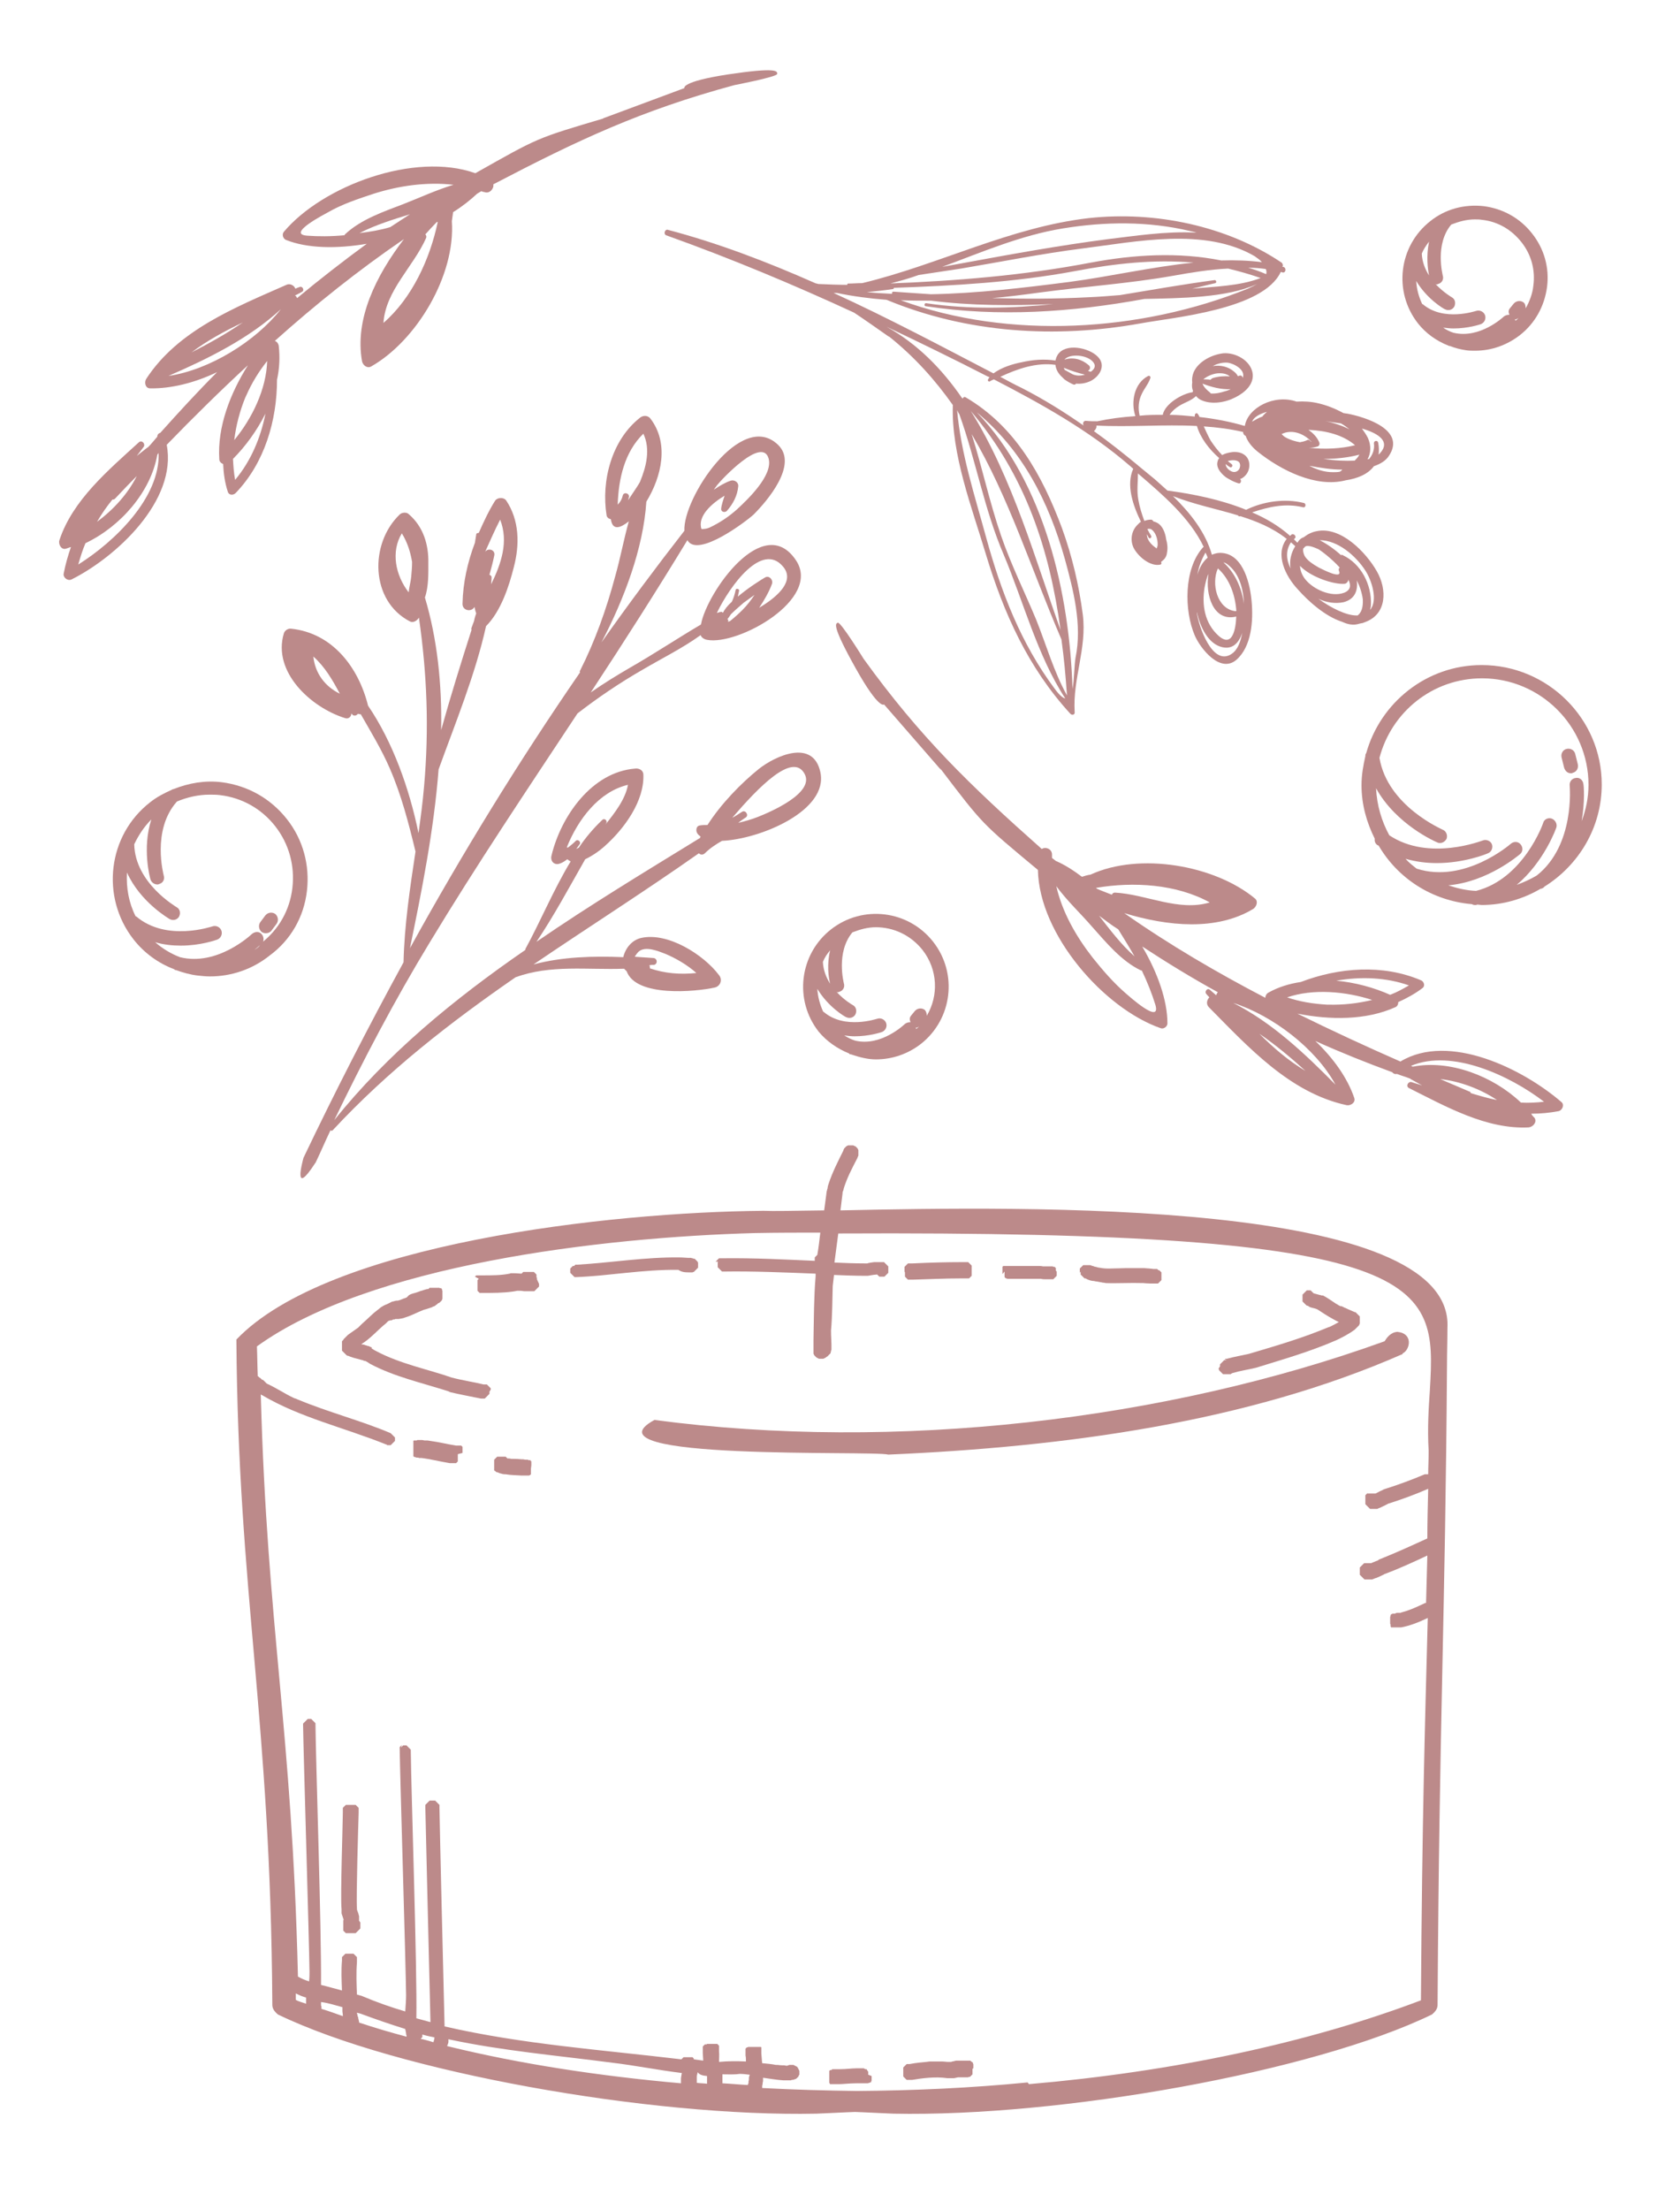 <?xml version="1.0" encoding="UTF-8"?> <svg xmlns="http://www.w3.org/2000/svg" width="251" height="330" viewBox="0 0 251 330" fill="none"> <path d="M105.316 127.414C106.083 126.648 106.977 126.073 107.871 125.562C113.619 125.307 123.838 121.028 122.56 115.28C121.475 110.298 115.854 112.853 113.364 114.832C110.745 116.94 107.743 120.006 105.7 123.199C105.316 123.199 104.933 123.199 104.55 123.263C104.167 123.327 104.039 123.646 104.039 123.965C104.039 124.349 104.294 124.668 104.678 124.923C104.614 124.987 104.614 125.051 104.614 125.115C96.503 130.097 88.136 135.142 80.153 140.635C82.771 136.739 85.07 132.46 87.434 128.308C88.519 127.797 89.605 127.031 90.371 126.329C93.246 123.774 96.311 119.622 96.12 115.599C96.056 114.96 95.417 114.705 94.906 114.769C88.392 115.28 83.793 121.922 82.388 127.797C82.197 128.628 82.835 129.266 83.665 128.947C84.049 128.819 84.432 128.564 84.751 128.308C84.943 128.436 85.07 128.564 85.262 128.628C82.707 132.843 80.728 137.633 78.492 141.72C78.492 141.784 78.492 141.784 78.492 141.848C67.826 149.193 57.863 157.368 49.944 167.267C54.287 158.262 58.949 149.384 64.186 140.762C71.211 129.139 78.812 117.834 86.284 106.53C89.35 104.167 92.543 101.995 95.992 100.015C98.802 98.355 101.931 96.822 104.678 94.842C104.805 95.225 105.252 95.481 105.636 95.545C110.234 96.439 122.816 89.477 118.92 83.665C114.066 76.385 105.636 88.456 104.742 93.182C104.742 93.182 104.742 93.182 104.742 93.246C101.165 95.353 97.716 97.652 94.14 99.696C92.16 100.846 90.18 102.059 88.264 103.4C93.182 95.928 98.035 88.328 102.698 80.664C104.231 83.41 111.639 77.726 112.597 76.832C114.641 74.788 119.303 69.359 116.238 66.421C110.745 61.12 101.995 74.405 102.251 79.259C97.972 84.751 93.884 90.244 89.861 95.928C93.246 89.477 96.12 81.877 96.567 74.916C98.866 71.148 100.015 66.166 97.141 62.462C96.758 62.015 96.12 62.015 95.672 62.334C91.393 65.655 89.797 71.786 90.627 76.959C90.691 77.279 90.946 77.47 91.266 77.534C91.521 79.323 92.734 78.812 93.948 77.854C93.182 80.6 92.671 83.41 91.904 86.092C90.627 90.882 88.903 95.736 86.667 100.143C86.603 100.207 86.603 100.335 86.667 100.399C77.47 113.747 69.04 127.478 61.248 141.593C62.973 133.226 64.825 124.029 65.527 114.896C68.018 107.999 71.02 100.718 72.617 93.501C74.852 91.266 76.065 87.498 76.768 84.687C77.662 81.302 77.598 77.662 75.618 74.724C75.235 74.213 74.277 74.277 73.958 74.788C73 76.321 72.233 77.981 71.531 79.578C71.339 79.578 71.148 79.642 71.148 79.834C71.084 80.217 71.02 80.664 70.956 81.047C69.87 83.921 69.168 86.987 69.104 90.116C69.04 91.202 70.445 91.457 70.892 90.627C70.956 90.946 71.02 91.266 71.148 91.585C71.02 91.968 70.892 92.351 70.828 92.734C70.701 93.054 70.573 93.437 70.445 93.756C70.381 93.884 70.445 93.948 70.445 94.076C68.848 99.057 67.316 103.975 65.91 109.021C66.038 102.187 65.336 95.417 63.483 89.222C64.058 87.625 63.995 85.454 63.995 84.112C64.058 81.302 63.228 78.62 61.057 76.768C60.737 76.448 60.035 76.512 59.715 76.832C55.181 81.175 55.309 89.733 61.248 92.798C61.759 93.054 62.334 92.671 62.589 92.224C63.803 100.654 64.122 108.829 63.356 117.451C63.164 119.75 62.845 122.113 62.526 124.413C61.184 117.834 58.694 110.809 54.989 105.38C53.584 99.696 49.688 94.523 43.493 93.884C43.046 93.82 42.535 94.14 42.407 94.587C40.683 100.335 46.431 105.636 51.54 107.232C52.115 107.424 52.498 106.977 52.498 106.53C52.498 106.53 52.498 106.594 52.562 106.594C52.754 106.977 53.265 106.913 53.456 106.594C53.584 106.594 53.712 106.658 53.776 106.658C53.84 106.658 53.84 106.658 53.904 106.658C55.436 109.34 57.033 111.958 58.246 114.769C59.971 118.728 61.057 122.944 62.078 127.159C61.248 132.651 60.418 138.144 60.29 143.7C55.053 153.28 50.072 162.988 45.345 172.887C45.154 173.59 43.749 178.827 47.07 173.718C47.07 173.654 47.134 173.654 47.134 173.654C47.9 172.057 48.603 170.397 49.369 168.8C49.497 168.864 49.624 168.864 49.688 168.8C57.991 159.859 67.316 152.642 77.023 145.936C82.26 144.02 87.689 144.85 93.246 144.658C93.373 144.786 93.501 144.914 93.629 145.041C95.034 148.937 103.911 148.107 106.785 147.468C107.616 147.277 107.999 146.319 107.424 145.616C105.125 142.551 99.76 139.166 95.8 140.06C94.395 140.379 93.437 141.593 93.118 142.934C88.647 142.742 83.985 142.87 79.706 144.02C87.881 138.463 96.247 133.162 104.422 127.414C104.55 127.606 104.997 127.734 105.316 127.414ZM120.197 115.535C121.794 118.409 115.024 121.283 113.236 121.986C112.278 122.369 111.32 122.624 110.298 122.88C110.681 122.56 111.064 122.305 111.448 122.049C111.895 121.73 111.384 120.9 110.873 121.219C110.362 121.538 109.915 121.858 109.404 122.113C113.3 117.579 118.409 112.278 120.197 115.535ZM84.815 126.584C84.815 126.584 84.751 126.584 84.687 126.52C86.348 122.369 89.477 118.217 93.82 117.196C93.437 119.367 91.776 121.475 90.499 123.071C90.435 123.135 90.371 123.199 90.371 123.263C90.435 123.135 90.499 123.071 90.563 122.944C90.819 122.56 90.308 122.113 89.988 122.433C88.711 123.646 87.498 125.051 86.476 126.584C86.348 126.648 86.22 126.712 86.092 126.776C86.284 126.52 86.412 126.328 86.603 126.073C86.859 125.754 86.348 125.243 86.028 125.562C85.645 125.945 85.262 126.265 84.815 126.584ZM110.937 91.074C110.362 91.649 109.723 92.224 109.084 92.734C108.957 92.798 108.893 92.798 108.765 92.862C108.829 92.734 108.829 92.543 108.701 92.479V92.415C108.893 92.224 109.021 91.968 109.212 91.713C109.915 91.01 111 90.116 111.128 89.988C111.639 89.605 112.214 89.222 112.725 88.839C112.214 89.605 111.639 90.371 110.937 91.074ZM117.004 84.624C118.728 86.667 116.429 88.966 113.427 90.755C114.194 89.605 114.896 88.392 115.343 87.178C115.535 86.54 114.896 85.901 114.322 86.22C113.874 86.476 111.895 87.689 110.234 89.094C110.298 88.775 110.362 88.519 110.426 88.2C110.49 87.945 109.979 87.817 109.915 88.072C109.787 88.711 109.595 89.35 109.34 89.861C108.701 90.435 108.254 91.01 107.999 91.521C107.935 91.393 107.807 91.329 107.616 91.393C107.424 91.393 107.296 91.521 107.105 91.521C109.084 87.434 113.874 80.855 117.004 84.624ZM108.254 74.022C108.063 74.66 107.807 75.299 107.743 76.001C107.743 76.448 108.254 76.576 108.574 76.321C109.532 75.235 110.17 74.022 110.298 72.617C110.362 71.978 109.659 71.595 109.148 71.786C108.382 72.042 107.488 72.553 106.658 73.127C106.849 72.808 107.041 72.617 107.105 72.489C107.743 71.659 113.874 65.08 114.832 68.465C115.535 70.956 111.703 74.596 110.106 76.065C108.893 77.151 107.552 78.045 106.083 78.748C105.7 78.939 105.252 79.003 104.805 79.003C104.167 77.087 106.338 75.171 108.254 74.022ZM93.82 74.724C93.884 74.596 93.884 74.469 93.948 74.277C94.14 73.702 93.246 73.383 93.054 73.958C92.926 74.532 92.671 74.98 92.287 75.363C92.415 71.467 93.309 67.507 96.12 64.761C97.205 67.06 96.567 69.679 95.609 71.978C95.417 72.361 94.587 73.575 93.82 74.724ZM74.724 77.598C76.001 80.855 74.916 84.112 73.383 87.242C73.383 86.923 73.447 86.603 73.447 86.22C73.447 86.028 73.319 85.901 73.127 85.837C73.383 84.879 73.638 83.985 73.83 83.027C74.085 82.133 73 81.749 72.489 82.388C73.191 80.855 73.894 79.195 74.724 77.598ZM61.44 86.092C61.376 86.859 61.12 87.689 61.057 88.456C59.077 85.901 58.374 82.388 60.035 79.642C60.865 80.983 61.312 82.388 61.568 83.921C61.568 84.624 61.504 85.39 61.44 86.092ZM46.814 98.035C48.539 99.568 49.688 101.548 50.774 103.592C48.539 102.506 47.07 100.526 46.814 98.035ZM95.417 142.104C96.439 141.209 98.355 142.04 99.377 142.423C100.91 143.062 102.698 144.083 104.039 145.297C101.612 145.552 99.313 145.361 97.078 144.594C97.141 144.467 97.078 144.275 97.014 144.147C97.269 144.083 97.461 144.083 97.716 144.083C98.291 143.956 98.227 143.125 97.652 143.062C96.758 142.998 95.8 142.934 94.842 142.87C94.97 142.615 95.225 142.295 95.417 142.104Z" fill="#BC8A8A"></path> <path d="M209.228 158.517C203.991 156.218 198.881 153.855 193.836 151.364C198.69 152.322 204.054 152.386 208.461 150.406C208.781 150.279 208.908 149.959 208.908 149.64C210.186 149.065 211.463 148.363 212.549 147.532C212.996 147.149 212.676 146.51 212.293 146.383C206.609 143.956 200.031 144.467 194.347 146.638C192.622 146.894 190.962 147.405 189.493 148.235C189.237 148.363 189.046 148.682 189.046 149.001C181.829 145.233 174.803 141.146 167.97 136.356C174.484 138.335 181.765 139.038 187.257 135.717C187.705 135.398 188.024 134.631 187.513 134.184C181.509 129.202 170.269 127.223 162.924 130.608C162.477 130.671 162.03 130.799 161.647 130.927C160.369 129.969 159.092 129.139 157.751 128.564C157.559 128.436 157.368 128.244 157.176 128.117C157.176 127.925 157.176 127.797 157.176 127.606C157.176 126.776 156.218 126.392 155.643 126.776C144.914 117.259 137.441 110.042 129.011 98.355C129.011 98.355 125.626 92.862 125.179 92.99C124.796 93.118 124.285 93.437 127.861 99.824C131.374 106.083 132.076 105.189 132.076 105.189L140.635 115.024C140.571 114.896 140.507 114.832 140.443 114.705C146.957 123.263 146.638 122.88 155.069 129.905C155.26 139.613 164.968 150.598 173.398 153.536C173.845 153.727 174.42 153.28 174.42 152.833C174.42 149.384 172.951 145.233 170.652 141.337C174.356 143.764 178.124 146.063 181.956 148.171C181.829 148.299 181.765 148.426 181.701 148.618C181.382 148.363 181.062 148.043 180.743 147.788C180.36 147.468 179.913 148.107 180.232 148.426C180.36 148.618 180.551 148.746 180.679 148.937C180.296 149.321 180.168 149.959 180.615 150.406C186.491 156.346 192.686 163.18 201.18 165.032C201.755 165.16 202.585 164.649 202.33 163.946C201.308 160.944 199.201 158.006 196.518 155.452C200.35 157.176 204.182 158.709 208.014 160.114C208.142 160.306 208.397 160.433 208.717 160.37C209.355 160.625 210.058 160.817 210.697 161.072L210.76 161.136C211.335 161.455 211.91 161.775 212.485 162.094C211.974 161.902 211.399 161.775 210.888 161.583C210.377 161.455 209.994 162.222 210.505 162.477C215.998 165.223 222.065 168.672 228.388 168.353C229.026 168.289 229.665 167.586 229.282 166.948C229.09 166.756 228.899 166.565 228.771 166.309C230.176 166.309 231.517 166.181 232.858 165.926C233.433 165.798 233.753 164.968 233.305 164.585C227.621 159.667 216.508 154.111 209.228 158.517ZM169.502 142.806C167.523 141.082 165.798 138.783 164.202 136.739C165.16 137.441 166.054 138.144 167.076 138.783C167.906 140.124 168.736 141.465 169.502 142.806ZM180.743 134.759C176.081 136.164 171.291 133.545 166.565 133.29C166.373 133.29 166.181 133.418 166.118 133.609C165.351 133.29 164.585 133.034 163.882 132.715C163.818 132.651 163.754 132.587 163.754 132.587C169.311 131.629 175.761 132.013 180.743 134.759ZM172.632 150.087C173.462 153.089 168.608 148.682 168.225 148.363C166.373 146.766 164.776 144.914 163.243 142.998C160.753 139.804 158.709 136.228 157.815 132.332C159.411 134.503 161.519 136.483 163.116 138.335C165.287 140.762 167.523 143.509 170.46 144.914C170.524 144.914 170.524 144.914 170.588 144.914C171.418 146.638 172.121 148.426 172.632 150.087ZM210.505 147.149C209.611 147.66 208.717 148.171 207.695 148.554C205.268 147.468 202.458 146.702 199.648 146.447C203.288 145.808 207.056 145.936 210.505 147.149ZM205.012 149.321C202.905 149.831 200.669 150.087 198.498 150.023C198.434 150.023 198.306 150.023 198.243 150.023C196.135 149.895 194.155 149.576 192.303 148.937C196.199 147.596 201.053 148.043 205.012 149.321ZM188.152 154.366C190.579 156.027 192.878 157.943 195.049 159.922C192.495 158.39 190.259 156.474 188.152 154.366ZM199.52 161.966C194.985 157.368 190.068 152.705 184.256 149.768C190.068 151.62 196.582 156.537 199.52 161.966ZM219.766 163.244C219.702 163.116 219.638 162.988 219.51 162.988C218.041 162.349 216.636 161.775 215.167 161.136C218.105 161.455 221.171 162.605 223.662 164.265C222.32 164.01 221.043 163.627 219.766 163.244ZM227.238 164.649C223.087 160.689 216.572 158.198 211.08 159.284C210.952 159.22 210.888 159.22 210.824 159.156C216.892 156.601 225.514 160.561 230.687 164.521C229.537 164.649 228.388 164.712 227.238 164.649Z" fill="#BC8A8A"></path> <path d="M24.908 66.422C28.868 62.334 32.891 58.374 37.043 54.542C34.424 58.694 32.444 63.739 32.764 68.593C32.764 68.912 33.019 69.168 33.339 69.296C33.402 70.701 33.594 72.106 34.041 73.447C34.233 74.022 34.935 73.958 35.255 73.575C39.534 69.104 41.386 62.781 41.386 56.714C41.769 54.989 41.833 53.265 41.641 51.605C41.577 51.285 41.386 51.03 41.066 50.902C47.134 45.473 53.52 40.364 60.354 35.702C56.203 41.13 52.946 47.645 54.095 53.968C54.223 54.542 54.862 55.053 55.436 54.734C62.206 50.902 68.082 41.13 67.507 33.019C67.571 32.572 67.635 32.125 67.699 31.678C69.04 30.848 70.254 29.89 71.275 28.932C71.467 28.804 71.722 28.676 71.914 28.549C72.042 28.613 72.233 28.676 72.361 28.676C73.128 28.996 73.83 28.166 73.702 27.527C86.412 20.885 95.8 16.478 109.723 12.71C109.723 12.71 116.046 11.496 116.11 11.049C116.174 10.602 116.046 10.027 108.765 11.113C101.676 12.199 102.251 13.157 102.251 13.157L90.052 17.691C90.18 17.691 90.308 17.691 90.372 17.627C80.025 20.693 80.536 20.501 71.02 25.866C61.887 22.609 48.156 27.782 42.408 34.616C42.088 34.999 42.28 35.638 42.727 35.83C45.92 37.107 50.327 37.171 54.798 36.404C51.221 39.023 47.772 41.705 44.388 44.515C44.324 44.388 44.26 44.196 44.068 44.132C44.451 43.941 44.834 43.749 45.154 43.557C45.537 43.302 45.154 42.663 44.771 42.855C44.579 42.919 44.388 42.983 44.132 43.11C43.94 42.599 43.302 42.28 42.791 42.535C35.127 45.92 26.569 49.305 21.843 56.586C21.523 57.097 21.715 57.991 22.417 57.991C25.547 58.055 29.123 57.161 32.444 55.564C29.506 58.502 26.696 61.568 23.95 64.633C23.695 64.697 23.503 64.889 23.503 65.208C23.056 65.719 22.609 66.294 22.098 66.805C22.098 66.805 22.034 66.805 21.97 66.869C21.459 67.252 20.948 67.699 20.437 68.082C20.757 67.635 21.14 67.188 21.459 66.741C21.779 66.294 21.204 65.655 20.757 66.038C16.222 70.19 10.857 74.66 8.878 80.664C8.686 81.239 9.133 82.133 9.836 81.941C10.091 81.877 10.346 81.75 10.602 81.686C10.155 82.963 9.772 84.304 9.516 85.646C9.388 86.22 10.091 86.795 10.666 86.54C17.308 83.219 26.505 74.788 24.908 66.422ZM57.289 48.22C57.608 43.366 61.759 39.853 63.675 35.51C63.739 35.319 63.675 35.127 63.547 34.999C64.122 34.361 64.633 33.786 65.208 33.211C65.272 33.147 65.336 33.147 65.4 33.147C64.25 38.64 61.568 44.515 57.289 48.22ZM51.477 35.127C49.433 35.319 47.581 35.319 45.856 35.191C42.727 34.935 48.603 31.934 49.05 31.678C51.157 30.465 53.52 29.698 55.82 28.932C59.652 27.718 63.739 27.144 67.763 27.591C65.208 28.357 62.59 29.57 60.29 30.465C57.289 31.614 53.904 32.764 51.541 34.999C51.477 35.063 51.477 35.063 51.477 35.127ZM53.712 34.808C56.075 33.594 58.758 32.764 61.248 31.997C60.29 32.636 59.269 33.275 58.31 33.913C56.842 34.361 55.245 34.616 53.712 34.808ZM35.127 71.659C34.935 70.637 34.871 69.615 34.807 68.529C36.66 66.677 38.384 64.314 39.661 61.759C38.959 65.336 37.49 68.849 35.127 71.659ZM34.999 65.719C35.255 63.548 35.829 61.376 36.66 59.333C36.724 59.269 36.724 59.141 36.787 59.077C37.618 57.161 38.703 55.437 39.917 53.904C39.789 58.119 37.681 62.462 34.999 65.719ZM36.276 48.156C33.849 49.816 31.231 51.285 28.612 52.627C30.975 50.838 33.594 49.433 36.276 48.156ZM25.164 56.139C31.039 53.584 37.17 50.583 41.961 46.176C38.192 50.966 31.295 55.245 25.164 56.139ZM16.797 74.597C16.925 74.597 17.052 74.597 17.18 74.469C18.266 73.319 19.352 72.17 20.437 71.084C19.096 73.766 16.925 76.129 14.498 77.918C15.2 76.704 15.967 75.618 16.797 74.597ZM11.688 84.304C12.007 83.219 12.326 82.133 12.773 81.111C18.011 78.62 22.545 73.447 23.503 67.891C23.567 67.827 23.631 67.763 23.695 67.635C23.95 74.277 17.18 80.856 11.688 84.304Z" fill="#BC8A8A"></path> <path d="M209.611 202.075C210.633 201.564 211.208 199.137 208.781 198.881C207.759 198.945 207.184 199.775 206.865 200.286C174.165 212.102 133.737 216.828 97.78 212.038C86.476 218.169 130.416 216.572 132.715 217.211C159.284 216.062 186.427 212.357 209.547 202.202C209.547 202.139 209.547 202.075 209.611 202.075Z" fill="#BC8A8A"></path> <path d="M145.425 308.86V308.732V308.668V308.605V308.541V308.477C145.425 308.477 145.425 308.477 145.425 308.413V308.349V308.285V308.221C145.425 308.221 145.425 308.221 145.361 308.158V308.094V308.03L145.297 307.966L145.233 307.902H145.169L145.106 307.838L145.042 307.774L144.978 307.71H144.914H144.85H144.786H144.722H144.658H144.595H144.531H144.467H144.403H144.339H144.275H144.211H144.147H144.084H144.02H143.956H143.892H143.828C143.828 307.71 143.828 307.71 143.573 307.71C143.573 307.71 143.509 307.71 143.445 307.71C143.445 307.71 143.509 307.71 143.317 307.71H143.253C143.253 307.71 143.253 307.71 143.126 307.71H143.062C143.062 307.71 143.062 307.71 142.934 307.71C142.742 307.71 142.679 307.774 142.295 307.838C142.295 307.838 142.231 307.838 142.104 307.902C142.104 307.902 142.104 307.902 142.04 307.902H141.976H141.912C141.912 307.902 141.912 307.902 141.848 307.902C141.848 307.902 141.848 307.902 141.784 307.902C141.721 307.902 141.784 307.902 141.593 307.902C141.401 307.902 141.082 307.838 140.699 307.838C140.188 307.838 139.677 307.838 138.974 307.838C138.91 307.838 138.847 307.838 138.399 307.902C137.761 307.966 136.867 308.03 135.909 308.221H135.845H135.781H135.717H135.653H135.589H135.525H135.462L135.398 308.285L135.334 308.349L135.27 308.413L135.206 308.477L135.142 308.541L135.078 308.605L135.015 308.668L134.951 308.732V308.796V308.86V308.924V308.988V309.052V309.116V309.179V309.243V309.307V309.371V309.435V309.499V309.563V309.626V309.69V309.754V309.818V309.882V309.946V310.01V310.073L135.015 310.137L135.078 310.201L135.142 310.265L135.206 310.329L135.27 310.393L135.334 310.457L135.398 310.521L135.462 310.584H135.525H135.589H135.653H135.717H135.781H135.845H135.909H135.973H136.036H136.1H136.164H136.228H136.292C137.761 310.329 139.741 310.073 141.529 310.329C141.529 310.329 141.529 310.329 141.593 310.329H141.657H141.721C141.721 310.329 141.721 310.329 141.784 310.329H141.848H141.912H141.976H142.04C142.04 310.329 142.04 310.329 142.168 310.329C142.168 310.329 142.168 310.329 142.295 310.329C142.295 310.329 142.295 310.329 142.423 310.329H142.487C142.615 310.329 142.806 310.265 143.126 310.201C143.126 310.201 143.19 310.201 143.253 310.201C143.253 310.201 143.253 310.201 143.317 310.201C143.317 310.201 143.317 310.201 143.381 310.201C143.509 310.201 143.445 310.201 143.828 310.201C143.828 310.201 143.828 310.201 143.956 310.201C143.956 310.201 143.956 310.201 144.084 310.201H144.147H144.211H144.275H144.339C144.339 310.201 144.339 310.201 144.467 310.201H144.531H144.595H144.658L144.722 310.137H144.786H144.85H144.914C144.914 310.137 144.914 310.137 144.978 310.073L145.042 310.01L145.106 309.946C145.106 309.946 145.106 309.946 145.169 309.882C145.169 309.882 145.169 309.882 145.233 309.818L145.297 309.754V309.69V309.626V309.563V309.499V309.435V309.371V309.307V309.243V309.179V309.116V309.052V308.988C145.297 308.988 145.297 308.988 145.297 308.924L145.425 308.86Z" fill="#BC8A8A"></path> <path d="M129.714 309.818V309.754V309.69V309.626V309.562V309.499V309.435V309.371C129.714 309.371 129.714 309.371 129.65 309.307V309.243C129.65 309.243 129.65 309.243 129.586 309.179C129.586 309.179 129.586 309.179 129.522 309.115V309.051C129.522 309.051 129.522 309.051 129.458 308.988H129.394H129.331H129.267C129.267 308.988 129.267 308.988 129.203 308.924H129.139C129.139 308.924 129.139 308.924 129.075 308.86H129.011H128.947C128.947 308.86 128.947 308.86 128.883 308.86H128.82H128.756H128.692C128.692 308.86 128.692 308.86 128.564 308.86C128.564 308.86 128.564 308.86 128.436 308.86C128.436 308.86 128.436 308.86 128.309 308.86C128.245 308.86 128.117 308.86 127.925 308.86C127.223 308.86 126.457 308.988 125.499 308.988H125.435C125.435 308.988 125.371 308.988 125.307 308.988C125.307 308.988 125.307 308.988 125.243 308.988C125.243 308.988 125.243 308.988 125.179 308.988C125.179 308.988 125.179 308.988 125.115 308.988H125.051C125.051 308.988 125.051 308.988 124.988 308.988H124.924H124.86H124.796H124.732H124.668H124.604H124.541H124.477H124.413C124.413 308.988 124.413 308.988 124.349 308.988C124.349 308.988 124.349 308.988 124.285 309.051C124.285 309.051 124.285 309.051 124.221 309.115H124.157H124.093H124.03C124.03 309.115 124.03 309.115 123.966 309.179C123.966 309.179 123.966 309.179 123.902 309.243V309.307V309.371V309.435V309.499V309.562V309.626V309.69V309.754V309.818V309.882V309.946V310.009V310.073V310.137V310.201C123.902 310.201 123.902 310.201 123.902 310.265C123.902 310.265 123.902 310.265 123.902 310.329V310.393V310.457V310.52V310.584V310.648V310.712V310.776C123.902 310.776 123.902 310.776 123.902 310.84V310.904V310.967V311.031C123.902 311.031 123.902 311.031 123.966 311.095V311.159C123.966 311.159 123.966 311.159 124.03 311.223H124.093H124.157H124.221H124.285H124.349H124.413C124.413 311.223 124.413 311.223 124.477 311.223H124.541H124.604H124.668H124.732H124.796H124.86H124.924C124.924 311.223 124.924 311.223 125.051 311.223C125.051 311.223 125.051 311.223 125.179 311.223C125.179 311.223 125.179 311.223 125.307 311.223C126.073 311.223 126.84 311.095 127.925 311.095C127.925 311.095 127.925 311.095 128.053 311.095C128.053 311.095 128.117 311.095 128.181 311.095H128.245H128.309C128.309 311.095 128.309 311.095 128.373 311.095C128.373 311.095 128.373 311.095 128.436 311.095H128.5H128.564C128.564 311.095 128.564 311.095 128.628 311.095H128.692H128.756H128.82H128.883H128.947H129.011H129.075H129.139H129.203H129.267H129.331H129.394H129.458H129.522H129.586H129.65H129.714C129.714 311.095 129.714 311.095 129.778 311.031H129.841H129.905C129.905 311.031 129.905 311.031 129.969 310.967H130.033H130.097C130.097 310.967 130.097 310.967 130.161 310.904V310.84V310.776C130.161 310.776 130.161 310.776 130.225 310.712V310.648V310.584V310.52V310.457C130.225 310.457 130.225 310.457 130.225 310.393C130.225 310.393 130.225 310.393 130.225 310.329V310.265V310.201V310.137V310.073V310.009L129.714 309.818Z" fill="#BC8A8A"></path> <path d="M69.104 216.956V216.892V216.828V216.764V216.7V216.636V216.572V216.508V216.445V216.381V216.317V216.253V216.189V216.125V216.061L69.04 215.998L68.976 215.934C68.976 215.934 68.976 215.934 68.912 215.87H68.849H68.785H68.721H68.657H68.593H68.529H68.465H68.401H68.338H68.274H68.21H68.146C66.933 215.678 65.719 215.359 63.867 215.103H63.803H63.739H63.675H63.611H63.548H63.484H63.42L63.1 215.04C63.1 215.04 63.1 215.04 63.037 215.04H62.973H62.909H62.845H62.781H62.717H62.653H62.59H62.526H62.462H62.398H62.334C62.334 215.04 62.334 215.04 62.27 215.103H62.206H62.142H62.079H62.015H61.951H61.887H61.823C61.823 215.103 61.823 215.103 61.759 215.167V215.231V215.295V215.359V215.423V215.487V215.55V215.614V215.678V215.742V215.806V215.87V215.934V215.998V216.061V216.125V216.189V216.253V216.317V216.381V216.445V216.508V216.572V216.636V216.7V216.764V216.828V216.892V216.956V217.019V217.083V217.147V217.211V217.275V217.339V217.403V217.466C61.759 217.466 61.759 217.466 61.823 217.53H61.887L61.951 217.594H62.015H62.079C62.079 217.594 62.079 217.594 62.206 217.658H62.27C62.27 217.658 62.27 217.658 62.334 217.658H62.398H62.462C62.462 217.658 62.526 217.658 62.59 217.722C62.59 217.722 62.526 217.722 62.717 217.722H62.781H62.845H62.909H62.973C64.122 217.85 65.655 218.233 67.188 218.488H67.252H67.316H67.38H67.443H67.507H67.571H67.635H67.699H67.763H67.827H67.891H67.954H68.018H68.082H68.146C68.146 218.488 68.146 218.488 68.21 218.424C68.21 218.424 68.21 218.424 68.274 218.361C68.274 218.361 68.274 218.361 68.338 218.297C68.338 218.297 68.338 218.297 68.401 218.233V218.169V218.105V218.041V217.977V217.914V217.85V217.786V217.722V217.658V217.594V217.53C68.401 217.53 68.401 217.53 68.401 217.466V217.403V217.339V217.275V217.211V217.147L69.104 216.956ZM62.526 216.189V216.253V216.189Z" fill="#BC8A8A"></path> <path d="M79.386 218.808V218.744V218.68V218.616V218.552V218.488V218.424C79.386 218.424 79.386 218.424 79.386 218.361V218.297V218.233C79.386 218.233 79.386 218.233 79.323 218.169C79.323 218.169 79.323 218.169 79.259 218.105V218.041H79.195H79.131H79.067H79.003H78.939C78.939 218.041 78.939 218.041 78.876 217.977H78.812C78.812 217.977 78.812 217.977 78.748 217.977H78.684H78.62H78.556C78.556 217.977 78.556 217.977 78.492 217.977C78.428 217.977 78.492 217.977 78.173 217.913C78.173 217.913 78.237 217.913 77.918 217.913C77.662 217.913 77.407 217.85 76.768 217.85C76.768 217.85 76.832 217.85 76.513 217.85C76.449 217.85 76.321 217.85 76.065 217.786C76.065 217.786 76.002 217.786 75.938 217.786C75.938 217.786 75.938 217.786 75.81 217.786C75.81 217.786 75.81 217.786 75.746 217.722C75.746 217.722 75.746 217.722 75.682 217.658C75.682 217.658 75.682 217.658 75.618 217.594C75.618 217.594 75.618 217.594 75.555 217.53C75.555 217.53 75.555 217.53 75.491 217.53H75.427H75.363H75.299H75.235C75.235 217.53 75.235 217.53 75.171 217.53H75.107H75.044C75.044 217.53 75.044 217.53 74.916 217.53H74.852C74.852 217.53 74.852 217.53 74.788 217.53H74.724H74.66H74.597H74.533C74.533 217.53 74.533 217.53 74.469 217.53H74.405H74.341H74.277L74.213 217.594C74.213 217.594 74.213 217.594 74.149 217.658C74.149 217.658 74.149 217.658 74.085 217.722C74.085 217.722 74.085 217.722 74.022 217.786C74.022 217.786 74.022 217.786 73.958 217.85C73.958 217.85 73.958 217.85 73.894 217.913C73.894 217.913 73.894 217.913 73.83 217.977V218.041V218.105C73.83 218.105 73.83 218.105 73.83 218.169V218.233V218.297V218.361V218.424V218.488C73.83 218.488 73.83 218.488 73.83 218.552V218.616V218.68V218.744V218.808V218.871V218.935V218.999V219.063C73.83 219.063 73.83 219.063 73.83 219.127C73.83 219.127 73.83 219.127 73.83 219.191V219.255V219.319V219.382V219.446V219.51V219.574C73.83 219.574 73.83 219.574 73.894 219.638C73.894 219.638 73.894 219.638 73.958 219.638C73.958 219.638 73.958 219.638 74.022 219.702L74.085 219.766L74.149 219.829H74.213C74.213 219.829 74.277 219.829 74.405 219.893C74.469 219.893 74.533 219.957 74.724 220.021C74.788 220.021 74.852 220.021 74.98 220.085C75.044 220.085 75.171 220.149 75.427 220.149C75.427 220.149 75.427 220.149 75.555 220.149C76.193 220.277 77.023 220.277 77.918 220.34C77.918 220.34 77.981 220.34 78.045 220.34H78.109H78.173H78.237H78.301H78.365H78.428H78.492H78.556C78.556 220.34 78.556 220.34 78.62 220.34H78.684H78.748H78.812H78.876H78.939H79.003H79.067C79.067 220.34 79.067 220.34 79.131 220.277H79.195C79.195 220.277 79.195 220.277 79.259 220.213C79.259 220.213 79.259 220.213 79.323 220.149V220.085V220.021V219.957V219.893V219.829V219.766V219.702V219.638V219.574V219.51C79.323 219.51 79.323 219.51 79.323 219.446C79.323 219.446 79.323 219.446 79.323 219.382V219.319L79.386 218.808Z" fill="#BC8A8A"></path> <path d="M161.455 189.876V189.94V190.004V190.068V190.131V190.195V190.259V190.323L161.519 190.387L161.583 190.451L161.647 190.515L161.711 190.578L161.775 190.642L161.839 190.706L161.902 190.77L161.966 190.834L162.03 190.898H162.094H162.158C162.222 190.898 162.286 190.962 162.413 191.026C162.541 191.089 162.733 191.153 162.924 191.217C162.924 191.217 162.988 191.217 163.244 191.281H163.371C163.371 191.281 163.435 191.281 163.691 191.345C163.818 191.345 164.074 191.409 164.457 191.473C164.457 191.473 164.521 191.473 164.776 191.536C164.84 191.536 164.968 191.536 165.224 191.6C166.884 191.664 168.8 191.536 170.844 191.6C170.78 191.6 171.482 191.664 171.866 191.664H171.93H171.993H172.057H172.121H172.185C172.185 191.664 172.185 191.664 172.313 191.664H172.377H172.44H172.504H172.568H172.632H172.696C172.696 191.664 172.696 191.664 172.76 191.664H172.824H172.888H172.951H173.015L173.079 191.6L173.143 191.536L173.207 191.473L173.271 191.409L173.335 191.345L173.398 191.281L173.462 191.217L173.526 191.153V191.089V191.026V190.962V190.898V190.834V190.77V190.706V190.642V190.578V190.515V190.451V190.387V190.323V190.259V190.195V190.131V190.068V190.004L173.462 189.94L173.398 189.876L173.335 189.812L173.271 189.748L173.207 189.684H173.079L173.015 189.621L172.951 189.557L172.888 189.493H172.824C172.824 189.493 172.824 189.493 172.76 189.493H172.696H172.632H172.568H172.504C172.504 189.493 172.504 189.493 172.44 189.493H172.377H172.313C171.738 189.429 171.93 189.429 170.908 189.365H170.844H170.78C170.588 189.365 168.992 189.365 168.289 189.365C167.842 189.365 166.629 189.429 165.734 189.429C165.351 189.429 164.84 189.429 164.266 189.301C164.202 189.301 164.138 189.301 163.946 189.237H163.882C163.882 189.237 163.882 189.237 163.755 189.173H163.691H163.627C163.627 189.173 163.499 189.11 163.435 189.11C163.435 189.11 163.435 189.11 163.308 189.046H163.244H163.18C163.116 188.982 163.052 188.982 162.86 188.918H162.797H162.733H162.669H162.605H162.541H162.477H162.413H162.35H162.286H162.222H162.158H162.094H162.03H161.966H161.902H161.839L161.775 188.982L161.711 189.046L161.647 189.11L161.583 189.173L161.519 189.237L161.455 189.301L161.391 189.365L161.328 189.429V189.493V189.557V189.621V189.684V189.748V189.812V189.876V189.94V190.004V190.068L161.455 189.876Z" fill="#BC8A8A"></path> <path d="M150.087 189.876V189.94V190.004V190.068V190.132V190.196V190.259V190.323V190.387V190.451V190.515V190.579V190.643V190.706L150.151 190.77L150.215 190.834L150.279 190.898H150.342H150.406C150.406 190.898 150.406 190.898 150.47 190.962H150.534H150.598H150.662H150.726H150.789H150.853H150.917H150.981H151.045H151.109H151.173H151.237C151.237 190.962 154.685 190.962 155.196 190.962C155.196 190.962 155.196 190.962 155.324 190.962C155.324 190.962 155.388 190.962 155.516 190.962C155.516 190.962 155.771 191.026 156.027 191.026C156.027 191.026 156.027 191.026 156.218 191.026C156.218 191.026 156.218 191.026 156.41 191.026H156.474C156.474 191.026 156.474 191.026 156.537 191.026H156.601H156.665H156.729H156.793H156.857H156.921H156.985H157.048H157.112H157.176H157.24C157.24 191.026 157.24 191.026 157.304 191.026H157.368C157.368 191.026 157.368 191.026 157.432 190.962L157.495 190.898L157.559 190.834L157.623 190.77L157.687 190.706L157.751 190.643L157.815 190.579L157.879 190.515V190.451V190.387V190.323V190.259V190.196V190.132V190.068V190.004V189.94V189.876L157.815 189.812L157.751 189.748V189.685V189.621V189.557V189.493V189.429V189.365L157.687 189.301L157.623 189.237L157.559 189.174H157.495H157.432H157.368C157.368 189.174 157.368 189.174 157.304 189.11H157.24H157.176H157.112H157.048H156.985H156.921H156.857H156.793H156.729H156.665H156.601C156.601 189.11 156.601 189.11 156.537 189.11H156.474H156.41H156.346H156.282H156.218H156.154H156.09H156.027H155.963H155.899H155.835C155.835 189.11 155.579 189.046 155.324 189.046C155.324 189.046 155.324 189.046 155.196 189.046C155.196 189.046 155.196 189.046 155.069 189.046H155.005C155.005 189.046 155.005 189.046 154.941 189.046H150.981H150.917H150.853H150.789H150.726H150.662H150.598H150.534H150.47H150.406H150.342H150.279H150.215H150.151H150.087H150.023H149.959H149.895L149.831 189.11L149.768 189.174V189.237V189.301V189.365V189.429V189.493V189.557V189.621V189.685V189.748V189.812V189.876V189.94V190.004V190.068V190.132V190.196V190.259L150.087 189.876Z" fill="#BC8A8A"></path> <path d="M135.206 190.004V190.132V190.196V190.259V190.323V190.387V190.451V190.515V190.579V190.643L135.27 190.707L135.334 190.77L135.398 190.834L135.461 190.898L135.525 190.962L135.589 191.026L135.653 191.09H135.717H135.781H135.845H135.908H135.972H136.036H136.1H136.164H136.228H136.292H136.356C138.719 191.026 141.082 190.898 143.892 190.898C143.892 190.898 143.892 190.898 144.02 190.898H144.083H144.147H144.211H144.275H144.339C144.339 190.898 144.339 190.898 144.403 190.898H144.467H144.531H144.594H144.658H144.722H144.786L144.85 190.834L144.914 190.77L144.978 190.707L145.041 190.643L145.105 190.579L145.169 190.515V190.451V190.387V190.323V190.259V190.196V190.132V190.068V190.004V189.94V189.876V189.812V189.685V189.621V189.557V189.493V189.429V189.365V189.301V189.238V189.174V189.11V189.046V188.982L145.105 188.918L145.041 188.854L144.978 188.791L144.914 188.727L144.85 188.663L144.786 188.599L144.722 188.535L144.658 188.471H144.594H144.531H144.467H144.403H144.339H144.275H144.211H144.147H144.083H144.02H143.956H143.892H143.828H143.764C143.764 188.471 143.764 188.471 143.636 188.471C141.529 188.471 138.91 188.535 136.356 188.663H136.292H136.228H136.164H136.1H136.036H135.972H135.908H135.845H135.781H135.717H135.653L135.589 188.727L135.525 188.791L135.461 188.854L135.398 188.918L135.334 188.982L135.27 189.046L135.206 189.11L135.142 189.174V189.238V189.301V189.365V189.429V189.493V189.557V189.621V189.685V189.749V189.812V189.876L135.206 190.004Z" fill="#BC8A8A"></path> <path d="M102.953 190.004C102.953 190.004 102.953 190.004 103.081 190.004H103.145H103.209C103.209 190.004 103.209 190.004 103.336 190.004H103.4H103.464C103.464 190.004 103.464 190.004 103.592 189.94H103.656C103.656 189.94 103.656 189.94 103.72 189.876L103.783 189.812L103.847 189.748L103.911 189.685L103.975 189.621L104.039 189.557L104.103 189.493L104.167 189.429L104.231 189.365L104.294 189.301V189.238V189.174V189.11V189.046V188.982V188.918C104.294 188.918 104.294 188.918 104.294 188.854V188.79V188.727V188.663V188.599V188.535L104.231 188.471V188.407L104.167 188.343L104.103 188.28L104.039 188.216L103.975 188.152L103.911 188.088L103.847 188.024L103.783 187.96C103.783 187.96 103.783 187.96 103.72 187.96H103.656H103.592L103.528 187.896H103.464H103.4C103.336 187.896 103.4 187.896 103.273 187.832H103.209H103.145H103.081H103.017H102.953H102.889H102.825H102.762C102.634 187.832 101.995 187.769 101.484 187.769C96.503 187.705 91.457 188.535 86.284 188.854H86.22H86.156H86.092H86.028H85.965L85.901 188.918L85.837 188.982L85.773 189.046H85.581L85.518 189.11L85.454 189.174L85.39 189.238L85.326 189.301L85.262 189.365L85.198 189.429V189.493V189.557V189.621V189.685V189.748V189.812V189.876V189.94V190.004V190.068L85.262 190.132L85.326 190.196L85.39 190.259L85.454 190.323L85.518 190.387L85.581 190.451L85.645 190.515L85.709 190.579L85.773 190.643L85.837 190.706H85.901H85.965H86.028H86.092H86.156C91.01 190.515 96.056 189.557 101.357 189.621C101.804 189.94 102.251 190.004 102.953 190.004Z" fill="#BC8A8A"></path> <path d="M80.217 191.026V190.962V190.898V190.834C80.217 190.834 80.217 190.834 80.153 190.706V190.642V190.579V190.515V190.451V190.387V190.323L80.089 190.259L80.025 190.195L79.961 190.132L79.897 190.068L79.834 190.004L79.77 189.94H79.706H79.642H79.578H79.514H79.45H79.386H79.323H79.259H79.195H79.131H79.067H79.003H78.939H78.876H78.812H78.748H78.684H78.62H78.556H78.492H78.428H78.365H78.301H78.237H78.173L78.109 190.004L78.045 190.068L77.981 190.132L77.918 190.195C77.726 190.195 77.279 190.132 76.832 190.132H76.768C76.768 190.132 76.768 190.132 76.64 190.132C76.64 190.132 76.576 190.132 76.449 190.132H76.385H76.321C76.321 190.132 76.257 190.132 76.129 190.195C74.788 190.451 73.575 190.451 71.914 190.451H71.85H71.786H71.722H71.659H71.595H71.531H71.467H71.403H71.339H71.275H71.212H71.148L71.084 190.515L71.02 190.579L70.956 190.642L71.531 190.962L71.467 191.026L71.403 191.09L71.339 191.153V191.217V191.281V191.345V191.409V191.473V191.537V191.6V191.664V191.728V191.792V191.856V191.92V191.984V192.048V192.111V192.175V192.239V192.303V192.367V192.431V192.495V192.558V192.622V192.686V192.75C71.339 192.75 71.339 192.75 71.403 192.814L71.467 192.878L71.531 192.942L71.595 193.006L71.659 193.069H71.722H71.786H71.85H71.914H71.978H72.042H72.106H72.169H72.233H72.297H72.361H72.425H72.489C73.575 193.069 75.107 193.069 76.513 192.878C76.576 192.878 76.96 192.814 77.279 192.75C77.279 192.75 77.343 192.75 77.407 192.75C77.407 192.75 77.407 192.75 77.471 192.75C77.534 192.75 77.471 192.75 77.662 192.75C77.79 192.75 77.918 192.75 78.301 192.814C78.301 192.814 78.237 192.814 78.492 192.814C78.492 192.814 78.556 192.814 78.684 192.814H78.748H78.812H78.876C78.876 192.814 78.876 192.814 79.003 192.814C79.003 192.814 79.003 192.814 79.131 192.814H79.195H79.259H79.323H79.386H79.45H79.514H79.578H79.642H79.706H79.77H79.834L79.897 192.75L79.961 192.686L80.025 192.622L80.089 192.558L80.153 192.495L80.217 192.431L80.281 192.367L80.344 192.303L80.408 192.239L80.472 192.175L80.536 192.111V192.048V191.984V191.92V191.856V191.792V191.728L80.217 191.026Z" fill="#BC8A8A"></path> <path d="M73.319 207.504V207.44V207.376V207.312L73.255 207.248L73.191 207.184L73.127 207.12L73.064 207.056L73 206.993L72.936 206.929L72.872 206.865C72.872 206.865 72.872 206.865 72.808 206.801L72.744 206.737H72.68H72.616H72.552H72.489H72.425C72.425 206.737 72.425 206.737 72.297 206.737H72.233C71.02 206.418 69.231 206.162 67.507 205.715C64.058 204.502 59.779 203.671 56.203 201.755C56.075 201.692 55.819 201.564 55.564 201.372H55.5L55.564 201.181H55.5H55.436C55.436 201.181 55.436 201.181 55.309 201.117C55.309 201.117 55.309 201.117 55.181 201.053C55.181 201.053 55.117 200.989 54.925 200.989C54.925 200.989 54.925 200.989 54.797 200.925C54.734 200.925 54.797 200.925 54.542 200.861C54.414 200.797 54.414 200.797 53.967 200.734C54.095 200.67 54.223 200.542 54.542 200.35C54.542 200.35 54.606 200.287 54.797 200.159C55.628 199.52 56.267 198.818 57.288 197.923C57.352 197.86 57.48 197.796 57.672 197.604C57.672 197.604 57.735 197.54 57.863 197.413C57.863 197.413 57.863 197.413 57.991 197.285C57.991 197.285 57.991 197.285 58.119 197.221H58.182C58.182 197.221 58.182 197.221 58.31 197.157H58.374H58.438H58.502C58.502 197.157 58.566 197.157 58.63 197.093C58.63 197.093 58.63 197.093 58.757 197.029C58.757 197.029 58.757 197.029 58.821 197.029C58.821 197.029 58.821 197.029 58.885 197.029H58.949C58.949 197.029 58.949 197.029 59.077 196.965C59.077 196.965 59.077 196.965 59.141 196.965H59.204C59.204 196.965 59.204 196.965 59.268 196.965C59.268 196.965 59.268 196.965 59.332 196.965C59.332 196.965 59.332 196.965 59.396 196.965C59.396 196.965 59.396 196.965 59.46 196.965C59.524 196.965 59.651 196.965 59.907 196.902C59.907 196.902 59.971 196.902 60.226 196.838C60.29 196.838 60.354 196.774 60.609 196.71C60.609 196.71 60.609 196.71 60.801 196.646C60.801 196.646 60.801 196.646 60.993 196.582C61.695 196.327 62.27 196.007 63.228 195.624C63.292 195.624 63.356 195.56 63.42 195.56C63.739 195.497 63.994 195.369 64.441 195.241C64.505 195.241 64.569 195.177 64.697 195.113C64.761 195.113 64.888 195.049 65.016 194.986L65.08 194.922L65.144 194.858C65.144 194.858 65.144 194.858 65.272 194.794L65.336 194.73L65.399 194.666L65.463 194.602H65.527C65.527 194.602 65.527 194.602 65.591 194.539H65.655C65.655 194.539 65.655 194.539 65.719 194.475C65.719 194.475 65.719 194.475 65.783 194.411C65.783 194.411 65.783 194.411 65.91 194.283C65.91 194.283 65.91 194.283 65.974 194.219C65.974 194.219 65.974 194.219 66.038 194.155V194.091V194.028C66.038 194.028 66.038 194.028 66.102 193.964C66.102 193.964 66.102 193.964 66.102 193.9V193.836V193.772V193.708V193.644V193.581V193.517V193.453V193.389V193.325V193.261C66.102 193.261 66.102 193.261 66.102 193.197C66.102 193.197 66.102 193.197 66.102 193.133V193.07V193.006V192.942V192.878V192.814V192.75C66.102 192.75 66.102 192.75 66.038 192.623V192.559V192.495C66.038 192.495 66.038 192.495 65.974 192.431C65.974 192.431 65.974 192.431 65.91 192.367H65.847H65.783H65.719C65.719 192.367 65.719 192.367 65.655 192.303C65.655 192.303 65.655 192.303 65.591 192.303H65.527H65.463H65.399C65.399 192.303 65.399 192.303 65.336 192.303H65.272H65.208H65.144H65.08H65.016H64.952H64.888H64.825C64.825 192.303 64.825 192.303 64.761 192.303H64.697H64.633H64.569C64.569 192.303 64.569 192.303 64.505 192.303H64.441H64.378H64.314H64.25H64.186C64.186 192.303 64.186 192.303 64.122 192.367C64.122 192.367 64.122 192.367 64.058 192.431C64.058 192.431 64.058 192.431 63.994 192.495C63.994 192.495 63.994 192.495 63.931 192.495C63.931 192.495 63.931 192.495 63.867 192.495H63.803C63.739 192.495 63.611 192.559 63.356 192.623C63.356 192.623 63.356 192.623 63.164 192.686C63.036 192.75 62.845 192.75 62.589 192.878C62.525 192.878 62.462 192.942 62.398 192.942C62.078 193.07 61.695 193.133 61.376 193.261C61.376 193.261 61.376 193.261 61.248 193.325C61.248 193.325 61.248 193.325 61.12 193.389L61.056 193.453L60.993 193.517L60.929 193.581C60.929 193.581 60.929 193.581 60.865 193.644C60.865 193.644 60.865 193.644 60.801 193.708C60.737 193.772 60.673 193.772 60.546 193.836C60.546 193.836 60.482 193.836 60.354 193.9C60.354 193.9 60.29 193.9 60.162 193.964C60.162 193.964 60.162 193.964 60.035 194.028C60.035 194.028 59.971 194.028 59.843 194.091C59.843 194.091 59.843 194.091 59.715 194.155C59.651 194.155 59.588 194.155 59.46 194.219C59.46 194.219 59.46 194.219 59.332 194.219C59.268 194.219 59.141 194.219 58.949 194.283C58.949 194.283 58.885 194.283 58.757 194.347C58.757 194.347 58.757 194.347 58.63 194.347C58.63 194.347 58.63 194.347 58.502 194.411C58.502 194.411 58.502 194.411 58.374 194.475C58.374 194.475 58.374 194.475 58.246 194.539C58.246 194.539 58.246 194.539 58.119 194.602C58.119 194.602 58.119 194.602 57.991 194.666C57.863 194.73 57.735 194.794 57.544 194.858C57.544 194.858 57.544 194.858 57.416 194.922C57.416 194.922 57.416 194.922 57.288 194.986C57.224 195.049 57.161 195.049 56.969 195.177C56.905 195.241 56.841 195.241 56.65 195.433C56.65 195.433 56.586 195.497 56.394 195.624C55.628 196.199 55.053 196.838 54.031 197.732C54.031 197.732 53.967 197.796 53.84 197.923C53.84 197.923 53.84 197.923 53.712 198.051C53.712 198.051 53.712 198.051 53.584 198.179L53.52 198.243C53.073 198.562 52.626 198.881 51.987 199.329C51.987 199.329 51.923 199.392 51.796 199.52C51.796 199.52 51.796 199.52 51.732 199.584C51.732 199.584 51.732 199.584 51.668 199.648C51.668 199.648 51.604 199.712 51.477 199.839L51.413 199.903L51.349 199.967C51.349 199.967 51.349 199.967 51.285 200.095L51.221 200.159L51.157 200.223L51.093 200.287V200.35V200.414V200.478V200.542V200.606V200.67V200.734V200.797V200.861V200.925V201.053C51.093 201.053 51.093 201.053 51.093 201.181V201.245V201.308C51.093 201.308 51.093 201.308 51.093 201.372V201.436C51.093 201.436 51.093 201.436 51.093 201.5V201.564V201.628V201.692L51.157 201.755L51.221 201.819L51.285 201.883L51.349 201.947L51.413 202.011L51.477 202.075L51.54 202.139L51.604 202.203L51.668 202.266L51.732 202.33L51.796 202.394C51.796 202.394 51.796 202.394 51.923 202.458H51.987C51.987 202.458 52.051 202.458 52.179 202.522C52.179 202.522 52.179 202.522 52.307 202.586C52.371 202.586 52.498 202.65 52.69 202.713C53.073 202.841 53.456 202.905 54.095 203.097C54.159 203.097 54.159 203.097 54.287 203.161C54.287 203.161 54.35 203.161 54.414 203.224H54.478H54.542C54.606 203.224 54.67 203.288 54.925 203.416C54.925 203.416 54.925 203.416 55.117 203.544C55.117 203.544 55.117 203.544 55.309 203.671C58.949 205.588 62.781 206.418 66.996 207.759C66.996 207.759 66.996 207.759 67.124 207.823C67.124 207.823 67.124 207.823 67.252 207.887C68.593 208.206 69.934 208.462 71.85 208.845H71.914H71.978H72.042H72.106H72.169H72.233H72.297H72.361H72.425L72.489 208.781L72.552 208.717L72.616 208.653L72.68 208.589L72.744 208.525L72.808 208.462L72.872 208.398L72.936 208.334L73 208.27L73.064 208.206L73.127 208.142V208.078V208.014V207.951V207.887V207.823L73.319 207.504ZM71.531 208.525L71.467 208.462L71.531 208.525Z" fill="#BC8A8A"></path> <path d="M182.084 204.31V204.374V204.438V204.502L182.148 204.566V204.63L182.212 204.693L182.276 204.757L182.34 204.821L182.404 204.885L182.468 204.949L182.532 205.013L182.595 205.077L182.659 205.141L182.723 205.204H182.787H182.851H182.915H182.979H183.042H183.106H183.17H183.234H183.298H183.362C183.362 205.204 183.362 205.204 183.49 205.204C183.49 205.204 183.49 205.204 183.553 205.204H183.617H183.681H183.745H183.809H183.873C183.873 205.204 183.873 205.204 183.937 205.141C183.937 205.141 183.937 205.141 184.192 205.013H184.256C185.278 204.693 186.3 204.566 187.641 204.246C191.345 203.097 195.624 201.883 199.584 200.159C200.414 199.776 201.436 199.265 202.394 198.562L202.458 198.498C202.458 198.498 202.458 198.498 202.586 198.371L202.65 198.307C202.65 198.307 202.65 198.307 202.777 198.179L202.841 198.115L202.905 198.051L202.969 197.987L203.033 197.924C203.033 197.924 203.033 197.924 203.097 197.796V197.732C203.097 197.732 203.097 197.732 203.161 197.668V197.604V197.54V197.477V197.413V197.349V197.285C203.161 197.221 203.161 197.285 203.161 197.157V197.093V197.029C203.161 197.029 203.161 197.029 203.161 196.966V196.902V196.838V196.774V196.71V196.646V196.582L203.097 196.519L203.033 196.455L202.969 196.391L202.905 196.327L202.841 196.263C202.841 196.263 202.841 196.263 202.777 196.199L202.713 196.135L202.65 196.071L202.586 196.008L202.522 195.944H202.458C202.458 195.944 202.394 195.944 202.266 195.88C202.011 195.752 201.5 195.561 200.989 195.305C200.989 195.305 200.925 195.305 200.797 195.241C200.797 195.241 200.797 195.241 200.734 195.177C200.734 195.177 200.67 195.177 200.542 195.113C200.542 195.113 200.542 195.113 200.478 195.05H200.414H200.35H200.287C200.223 195.05 200.159 194.986 199.903 194.858C199.903 194.858 199.839 194.794 199.584 194.666C199.073 194.347 198.498 193.9 197.668 193.453H197.604H197.54H197.476C197.476 193.453 197.413 193.453 197.285 193.389H197.221C197.029 193.325 196.965 193.325 196.518 193.197C196.518 193.197 196.454 193.197 196.327 193.134H196.263L196.199 193.07L196.135 193.006L196.071 192.942L196.007 192.878L195.944 192.814L195.88 192.75L195.816 192.687H195.752H195.688H195.624H195.56C195.56 192.687 195.56 192.687 195.497 192.687H195.433H195.369H195.305H195.241L195.177 192.75L195.113 192.814L195.049 192.878L194.986 192.942L194.922 193.006L194.858 193.07L194.794 193.134L194.73 193.197L194.666 193.261L194.602 193.325V193.389V193.453V193.517V193.581V193.645V193.708V193.772V193.836V193.9V193.964V194.028V194.092V194.155V194.219V194.283V194.347L194.666 194.411L194.73 194.475L194.794 194.539L194.858 194.603L194.922 194.666L194.986 194.73L195.049 194.794L195.113 194.858L195.177 194.922C195.177 194.922 195.177 194.922 195.305 194.986H195.369C195.369 194.986 195.433 194.986 195.497 195.05C195.497 195.05 195.497 195.05 195.56 195.113C195.56 195.113 195.624 195.113 195.688 195.177C195.688 195.177 195.624 195.177 195.88 195.241C196.007 195.305 196.199 195.305 196.582 195.433C196.582 195.433 196.646 195.433 196.71 195.497H196.774C197.476 195.944 198.307 196.519 199.265 197.029C199.392 197.093 199.712 197.285 200.031 197.413C199.712 197.604 199.137 197.924 198.562 198.179H198.498C194.858 199.712 191.026 200.861 186.683 202.139C186.683 202.139 186.747 202.139 186.427 202.203C185.597 202.394 184.448 202.586 183.298 202.905H183.234H183.17H183.106C183.106 202.905 183.042 202.905 182.979 202.969L183.298 203.097H183.234H183.17H183.106H183.042H182.979H182.915L182.851 203.161L182.787 203.225L182.723 203.288L182.659 203.352L182.595 203.416L182.532 203.48L182.468 203.544L182.404 203.608L182.34 203.672L182.276 203.735V203.799V203.863V203.927V203.991V204.055L182.084 204.31Z" fill="#BC8A8A"></path> <path d="M53.648 286.826V286.762C53.648 286.762 53.648 286.762 53.648 286.634V286.571C53.648 286.571 53.648 286.57 53.648 286.443V286.379V286.315C53.648 286.315 53.648 286.315 53.648 286.187V286.123C53.648 286.123 53.648 286.187 53.584 285.932C53.584 285.804 53.457 285.549 53.329 285.165C53.329 285.165 53.329 285.165 53.329 285.038C53.329 285.038 53.329 285.038 53.329 284.974C53.201 283.377 53.52 272.648 53.584 270.732V270.668V270.604V270.54V270.476V270.412V270.348V270.284V270.221V270.157V270.093V270.029V269.965L53.52 269.901L53.457 269.837L53.393 269.774L53.329 269.71L53.265 269.646L53.201 269.582L53.137 269.518H53.074H53.01H52.946H52.882H52.818H52.754H52.69H52.626H52.562H52.499H52.435H52.371H52.307H52.243H52.179H52.115H52.052H51.988H51.924H51.86H51.796H51.732H51.668L51.605 269.582L51.541 269.646L51.477 269.71L51.413 269.774L51.349 269.837L51.285 269.901L51.221 269.965V270.029V270.093V270.157V270.221V270.284V270.348V270.412V270.476V270.54V270.604V270.668C51.221 272.2 50.838 283.249 51.03 285.102C51.03 285.102 51.03 285.102 51.03 285.229V285.293V285.357C51.03 285.357 51.03 285.357 51.03 285.485V285.549V285.613C51.03 285.74 51.03 285.74 51.094 285.932C51.157 286.06 51.221 286.315 51.349 286.698L51.285 286.762V286.826V286.89V286.954V287.018V287.081V287.145V287.209V287.273V287.337V287.401V287.465V287.529V287.592V287.656V287.72V287.784V287.848V287.912V287.976V288.039V288.103V288.167V288.231V288.295L51.349 288.359L51.413 288.423L51.477 288.487L51.541 288.55L51.605 288.614L51.668 288.678H51.732H51.796H51.86H51.924H51.988H52.052H52.115H52.179H52.243H52.307H52.371H52.435C52.435 288.678 52.435 288.678 52.499 288.678C52.499 288.678 52.499 288.678 52.626 288.678H52.69H52.754H52.818H52.882H52.946H53.01H53.074H53.137L53.201 288.614L53.265 288.55L53.329 288.487L53.393 288.423L53.457 288.359L53.52 288.295L53.584 288.231L53.648 288.167L53.712 288.103L53.776 288.039L53.84 287.976V287.912V287.848V287.784V287.72V287.656V287.592V287.529V287.465V287.401V287.337C53.84 287.337 53.84 287.337 53.84 287.273V287.209V287.145V287.081L53.648 286.826Z" fill="#BC8A8A"></path> <path d="M192.623 310.904L192.686 310.84L192.623 310.904Z" fill="#BC8A8A"></path> <path d="M125.562 180.743C125.69 179.913 125.754 179.082 125.882 178.188C125.882 178.188 125.882 178.188 125.882 178.124C125.882 178.061 125.882 177.997 125.945 177.869C126.009 177.741 126.009 177.741 126.073 177.422C126.584 175.825 127.223 174.612 128.117 172.887C128.117 172.887 128.117 172.823 128.181 172.696C128.181 172.696 128.181 172.696 128.245 172.568V172.504V172.44V172.376V172.249V172.121V171.993V171.865V171.738L128.181 171.61L128.117 171.482L128.053 171.418L127.989 171.354L127.925 171.291L127.861 171.227L127.798 171.163H127.734L127.606 171.099L127.478 171.035H127.35H127.223H127.095H126.967H126.84H126.712L126.584 171.099L126.456 171.163L126.392 171.227L126.329 171.291L126.265 171.354L126.201 171.418L126.137 171.482L126.073 171.61L126.009 171.738V171.802V171.865V171.802C125.307 173.207 124.349 175.059 123.774 176.847C123.774 176.911 123.646 177.166 123.646 177.422C123.646 177.422 123.646 177.486 123.582 177.613C123.582 177.613 123.582 177.741 123.518 177.869C123.391 178.827 123.263 179.785 123.135 180.743C118.665 180.807 115.407 180.871 114.066 180.807C91.138 180.998 49.05 185.661 35.318 200.031C35.574 237.968 40.428 256.425 40.683 299.024C40.683 299.599 40.619 300.046 41.513 300.813C59.332 309.435 97.205 316.141 121.986 315.63C123.838 315.566 125.818 315.438 127.734 315.374C129.65 315.438 131.63 315.566 133.482 315.63C158.326 316.141 196.199 309.435 213.954 300.813C214.848 300.046 214.784 299.599 214.784 299.024C215.04 256.425 215.934 241.544 216.189 203.607C216.189 201.947 216.253 200.222 216.253 198.306C217.339 178.955 152.833 180.168 125.562 180.743ZM44.196 297.683C44.387 297.747 44.579 297.875 44.898 298.002C45.026 298.066 45.218 298.13 45.601 298.258C45.665 298.258 45.729 298.258 45.729 298.322C45.729 298.513 45.729 298.577 45.729 298.833C45.729 298.833 45.729 298.833 45.729 299.024C45.729 299.024 45.729 299.152 45.729 299.216C45.218 299.024 44.643 298.897 44.196 298.641C44.196 298.258 44.196 298.002 44.196 297.683ZM51.157 299.727C51.157 299.855 51.157 300.046 51.157 300.238C51.157 300.238 51.157 300.238 51.157 300.366C51.157 300.493 51.221 300.685 51.221 300.94C51.221 300.94 51.221 300.94 51.221 301.068C50.136 300.685 49.114 300.302 48.028 299.982V299.918C48.028 299.918 48.028 299.918 48.028 299.855C48.028 299.855 48.028 299.855 48.028 299.791C48.028 299.791 48.028 299.791 48.028 299.727C48.028 299.727 48.028 299.727 48.028 299.663C48.028 299.663 48.028 299.599 47.964 299.471V299.408C47.964 299.408 47.964 299.408 47.964 299.28C47.964 299.216 47.964 299.088 47.964 298.96C48.986 299.088 50.008 299.408 51.157 299.727ZM91.521 308.03C94.778 308.413 98.291 309.115 101.868 309.562C101.804 309.818 101.804 310.009 101.74 310.329C101.74 310.329 101.74 310.456 101.74 310.584C101.74 310.584 101.74 310.584 101.74 310.712C101.74 310.712 101.74 310.712 101.74 310.84V310.904V310.967V311.031V311.095C89.541 310.009 77.726 308.221 66.805 305.539C66.805 305.539 66.805 305.475 66.869 305.347C66.869 305.347 66.869 305.347 66.932 305.219C66.932 305.219 66.932 305.156 66.996 304.964V304.9C66.996 304.9 66.996 304.9 66.996 304.772V304.708C66.996 304.708 66.996 304.708 66.996 304.645V304.581V304.517C74.98 306.241 83.282 306.944 91.521 308.03ZM105.636 310.009C105.636 310.265 105.636 310.393 105.636 310.648C105.636 310.648 105.636 310.648 105.636 310.712C105.636 310.776 105.636 310.712 105.636 310.84C105.636 310.967 105.636 311.031 105.636 311.159C105.125 311.095 104.614 311.095 104.103 311.031V310.967V310.904V310.84V310.776V310.712V310.648V310.584C104.103 310.584 104.103 310.584 104.103 310.52V310.457V310.393V310.329V310.265V310.201V310.137V310.073V310.009C104.103 309.946 104.103 310.073 104.167 309.754C104.167 309.69 104.231 309.562 104.231 309.435C104.55 309.882 105.061 309.946 105.636 310.009ZM111.895 310.265C111.895 310.265 111.895 310.329 111.895 310.52C111.895 310.52 111.895 310.648 111.831 310.84V310.904V310.967C111.831 310.967 111.831 311.031 111.831 311.095C111.831 311.095 111.831 311.095 111.767 311.159V311.223V311.287C111.767 311.287 111.767 311.287 111.703 311.351C110.426 311.287 109.212 311.159 107.935 311.095C107.935 311.031 107.935 310.967 107.935 310.904C107.935 310.904 107.935 310.776 107.935 310.648V310.584C107.935 310.329 107.935 310.009 107.935 309.754C108.765 309.754 109.659 309.818 110.49 309.69C111.001 309.69 111.511 309.754 112.022 309.818C111.895 310.137 111.895 310.201 111.895 310.265ZM64.889 304.389C64.889 304.453 64.889 304.389 64.889 304.389V304.453C64.889 304.453 64.889 304.453 64.889 304.517C64.825 304.645 64.825 304.708 64.761 304.964C64.122 304.772 63.484 304.581 62.845 304.453L62.909 304.389L62.973 304.325L63.037 304.261L63.1 304.198V304.134V304.07V304.006V303.942V303.878V303.814C63.739 304.006 64.378 304.134 65.016 304.261C64.889 304.198 64.889 304.325 64.889 304.389ZM60.546 302.984C60.546 302.984 60.546 303.048 60.61 303.303C60.61 303.303 60.61 303.367 60.673 303.623V303.75C60.673 303.75 60.673 303.814 60.737 303.942C60.737 303.942 60.737 303.942 60.737 304.07C60.737 304.07 60.737 304.07 60.737 304.134C58.31 303.495 55.947 302.792 53.648 302.026V301.962C53.648 301.898 53.648 301.898 53.584 301.643C53.584 301.643 53.584 301.579 53.52 301.387V301.324V301.26C53.52 301.26 53.52 301.26 53.456 301.132C53.456 301.068 53.393 301.004 53.393 300.813C53.393 300.813 53.393 300.749 53.329 300.685C53.329 300.685 53.329 300.621 53.329 300.557C53.52 300.621 53.648 300.621 53.84 300.685C56.075 301.515 58.31 302.282 60.546 302.984ZM52.818 301.451L52.946 301.515L52.818 301.451ZM153.727 311.223C153.664 311.159 153.6 311.031 153.536 310.967C145.042 311.798 136.547 312.181 128.053 312.245C123.327 312.181 118.601 312.053 113.875 311.798C113.875 311.798 113.875 311.798 113.875 311.734C113.875 311.734 113.875 311.734 113.875 311.606C113.875 311.606 113.875 311.606 113.875 311.478C113.875 311.415 113.875 311.478 113.938 311.223V311.095C113.938 311.095 113.938 311.031 114.002 310.776C114.002 310.776 114.002 310.84 114.002 310.584C114.002 310.584 114.002 310.52 114.002 310.265C114.96 310.393 115.982 310.584 117.004 310.648H117.068H117.132H117.196H117.26H117.323H117.387H117.451H117.515H117.579H117.643H117.707H117.77H117.834H117.898H117.962C117.962 310.648 117.962 310.648 118.09 310.648H118.154C118.218 310.648 118.154 310.648 118.281 310.584H118.473L118.665 310.52L118.856 310.457L118.984 310.393L119.112 310.265L119.176 310.201L119.239 310.137L119.303 310.073V310.009C119.303 310.009 119.303 310.009 119.367 309.882L119.431 309.818V309.754V309.626V309.499V309.371V309.243C119.431 309.243 119.431 309.243 119.367 309.115L119.303 308.988L119.239 308.86L119.176 308.732L119.048 308.604L118.92 308.54C118.92 308.54 118.92 308.54 118.792 308.477L118.665 308.413C118.665 308.413 118.665 308.413 118.537 308.349H118.409C118.409 308.349 118.409 308.349 118.281 308.349C118.281 308.349 118.281 308.349 118.154 308.349H118.09H118.026H117.962C117.898 308.349 117.77 308.413 117.579 308.477C117.515 308.477 117.451 308.477 117.196 308.413C116.94 308.413 116.621 308.413 116.174 308.349H116.11H116.046H115.982H115.918C115.28 308.221 114.577 308.157 113.875 308.093C113.811 307.646 113.811 307.199 113.747 306.624V306.561V306.497V306.433V306.369V306.305V306.241V306.177V306.114V306.05V305.986V305.922V305.858V305.794V305.73C113.747 305.73 113.747 305.73 113.683 305.666H113.619H113.555H113.491H113.427H113.364H113.3H113.236H113.172H113.108H113.044H112.98H112.917H112.853H112.789H112.725H112.661H112.597H112.533H112.469H112.406H112.342H112.278H112.214H112.15H112.086H112.022H111.959H111.895H111.831H111.767C111.767 305.666 111.767 305.667 111.703 305.73H111.639H111.575L111.511 305.794L111.448 305.858C111.448 305.858 111.448 305.858 111.384 305.922V305.986V306.05V306.114V306.177V306.241V306.305V306.369C111.384 306.369 111.384 306.369 111.384 306.433C111.384 306.433 111.384 306.433 111.384 306.497V306.561V306.624V306.688V306.752V306.816V306.88V306.944C111.448 307.199 111.448 307.519 111.448 307.838C110.106 307.774 108.765 307.774 107.424 307.902C107.424 307.327 107.488 306.88 107.424 306.305V306.241V306.177V306.114V306.05V305.986V305.922V305.858V305.794V305.73V305.666V305.603V305.539V305.475L107.36 305.411L107.296 305.347L107.232 305.283L107.169 305.219H107.105H107.041H106.977H106.913H106.849H106.785H106.721H106.658H106.594H106.53H106.466H106.402H106.338H106.274H106.211H106.147H106.083H106.019H105.955H105.891H105.827H105.763H105.7H105.636C105.636 305.219 105.636 305.219 105.572 305.283H105.508H105.444H105.38H105.316L105.253 305.347L105.189 305.411L105.125 305.475L105.061 305.539C105.061 305.539 105.061 305.539 104.997 305.603V305.666V305.73V305.794V305.858V305.922V305.986V306.05V306.114V306.177V306.241V306.305V306.369V306.433V306.497V306.561C104.997 306.816 105.061 307.263 105.061 307.71C104.614 307.646 104.103 307.583 103.656 307.519V307.455V307.391C103.656 307.391 103.656 307.391 103.592 307.327C103.592 307.327 103.592 307.327 103.528 307.263C103.528 307.263 103.528 307.263 103.464 307.199C103.464 307.199 103.464 307.199 103.4 307.199H103.337C103.337 307.199 103.337 307.199 103.273 307.199H103.209H103.145C103.145 307.199 103.145 307.199 103.081 307.199H103.017H102.953C102.953 307.199 102.953 307.199 102.889 307.199H102.826H102.762H102.698H102.634C102.634 307.199 102.634 307.199 102.57 307.199H102.506H102.442H102.379H102.315H102.251C102.251 307.199 102.251 307.199 102.187 307.199H102.123C102.123 307.199 102.123 307.199 102.059 307.263C102.059 307.263 102.059 307.263 101.995 307.327C101.995 307.327 101.995 307.327 101.931 307.391C101.931 307.391 101.931 307.391 101.868 307.455C101.868 307.455 101.868 307.455 101.804 307.519C90.116 306.114 78.045 305.283 66.421 302.601C66.23 295.128 65.719 273.797 65.655 269.901V269.837V269.773V269.709V269.646V269.582V269.518L65.591 269.454L65.527 269.39L65.463 269.326L65.4 269.262L65.336 269.199L65.272 269.135L65.208 269.071L65.144 269.007L65.08 268.943L65.016 268.879H64.953H64.889H64.825H64.761H64.697H64.633C64.633 268.879 64.633 268.879 64.569 268.879H64.505H64.442H64.378H64.314H64.25H64.186L64.122 268.943L64.058 269.007L63.995 269.071L63.931 269.135L63.867 269.199L63.803 269.262L63.739 269.326L63.675 269.39L63.611 269.454L63.547 269.518V269.582V269.646V269.709V269.773V269.837V269.901C63.611 273.286 64.122 293.851 64.314 301.962C63.611 301.771 62.909 301.579 62.206 301.387C62.334 293.915 61.44 267.793 61.376 261.534V261.471V261.407V261.343V261.279L61.312 261.215L61.248 261.151L61.184 261.087L61.121 261.024L61.057 260.96L60.993 260.896L60.929 260.832L60.865 260.768L60.801 260.704L60.737 260.64H60.673H60.61H60.546H60.482C60.482 260.64 60.482 260.64 60.418 260.64H60.354H60.29H60.226L60.163 260.704L60.099 260.768L60.035 260.832L59.971 260.896L59.907 260.96L60.035 260.576L59.971 260.64L59.907 260.704L59.843 260.768L59.779 260.832L59.715 260.896V260.96V261.024V261.087V261.151C59.779 265.622 60.61 292.893 60.673 297.939C60.673 298.641 60.61 299.471 60.546 300.366C58.374 299.727 56.203 298.96 54.095 298.066C54.095 298.066 54.095 298.066 53.904 298.002C53.84 298.002 53.712 297.939 53.456 297.875C53.393 297.875 53.329 297.875 53.329 297.811C53.265 296.278 53.201 294.618 53.329 293.021V292.957V292.893V292.829V292.765V292.702V292.638V292.574V292.51V292.446V292.382V292.318V292.254L53.265 292.191L53.201 292.127L53.137 292.063L53.073 291.999L53.01 291.935L52.946 291.871L52.882 291.807L52.818 291.744H52.754H52.69H52.626H52.562H52.498H52.435H52.371H52.307H52.243H52.179H52.115H52.051H51.988H51.924H51.86H51.796H51.732H51.668H51.604L51.541 291.807L51.477 291.871L51.413 291.935L51.349 291.999L51.285 292.063L51.221 292.127L51.157 292.191L51.093 292.254V292.318V292.382V292.446V292.51V292.574V292.638V292.702V292.765C50.966 294.234 51.03 295.703 51.093 297.236C50.072 296.981 49.05 296.661 47.964 296.406C48.028 287.848 47.198 263.514 47.134 257.575V257.511V257.447V257.383V257.319L47.07 257.255L47.006 257.192L46.942 257.128L46.878 257.064L46.814 257L46.751 256.936L46.687 256.872L46.623 256.808L46.559 256.744L46.495 256.681H46.431H46.367H46.303H46.24C46.24 256.681 46.24 256.681 46.176 256.681H46.112H46.048H45.984L45.92 256.744L45.856 256.808L45.792 256.872L45.729 256.936L45.665 257L45.601 257.064L45.537 257.128L45.473 257.192L45.409 257.255L45.346 257.319L45.282 257.383V257.447V257.511V257.575V257.639C45.346 262.109 46.176 289.38 46.24 294.426C46.24 294.873 46.24 295.32 46.176 295.895C46.112 295.831 46.048 295.831 45.856 295.767C45.473 295.639 45.026 295.448 44.579 295.192C44.579 295.192 44.515 295.192 44.515 295.128C43.621 258.022 39.917 243.332 38.959 208.206L39.023 208.27L39.087 208.333H39.15C44.898 211.718 51.285 213.123 57.8 215.742L57.863 215.806H57.927H57.991H58.055H58.119H58.183H58.246H58.31H58.374L58.438 215.742L58.502 215.678L58.566 215.614L58.63 215.55L58.694 215.486L58.758 215.423L58.821 215.359L58.885 215.295L58.949 215.231L59.013 215.167V215.103V215.039V214.976V214.912V214.848V214.784V214.72V214.656L58.949 214.592L58.885 214.528L58.821 214.465L58.758 214.401L58.694 214.337L58.63 214.273L58.566 214.209L58.502 214.145L58.438 214.081L58.374 214.018C54.031 212.165 49.241 210.952 44.451 208.972C44.324 208.908 44.196 208.844 43.94 208.78C43.94 208.78 43.94 208.78 43.813 208.717C43.813 208.717 43.813 208.717 43.685 208.653C42.599 208.142 41.258 207.248 39.853 206.609C39.853 206.609 39.853 206.609 39.789 206.545C39.789 206.545 39.789 206.545 39.725 206.481C39.597 206.354 39.534 206.29 39.342 206.098C39.342 206.098 39.342 206.098 39.214 206.034H39.15C39.15 206.034 39.15 206.034 39.023 205.906L38.959 205.843L38.895 205.779C38.895 205.779 38.895 205.779 38.767 205.715L38.703 205.651L38.639 205.587L38.576 205.523H38.512C38.448 204.054 38.448 202.585 38.384 201.053C55.181 188.918 89.605 184.767 112.853 184.128C116.238 184.064 119.431 184.064 122.56 184.064C122.433 185.15 122.305 186.299 122.113 187.385L122.05 187.449L121.986 187.513L121.922 187.577L121.858 187.641L121.794 187.704L121.73 187.768V187.832V187.896V187.96V188.024V188.088C121.73 188.151 121.73 188.215 121.73 188.279C117.323 188.088 112.789 187.832 107.871 187.896H107.743H107.616H107.488H107.424L107.36 187.96L107.296 188.024L107.232 188.088L107.169 188.151L107.105 188.215L107.041 188.279L106.977 188.343L106.913 188.407H107.296L107.232 188.471V188.535V188.662V188.79V188.918V189.046V189.173V189.237L107.296 189.301L107.36 189.365L107.424 189.429L107.488 189.493L107.552 189.557L107.616 189.62L107.679 189.684L107.743 189.748L107.807 189.812L107.871 189.876H107.935H107.999H108.127H108.254C112.469 189.812 117.132 190.004 121.858 190.195V190.259V190.323V190.387V190.451V190.515V190.578C121.602 193.58 121.602 196.71 121.539 200.158V200.222V200.286V200.414C121.539 200.478 121.539 200.797 121.539 201.116C121.539 201.116 121.539 201.18 121.539 201.372C121.539 201.5 121.539 201.627 121.539 201.755V201.883V202.011V202.138L121.602 202.266L121.666 202.394L121.73 202.458L121.794 202.522L121.858 202.585L121.922 202.649L121.986 202.713L122.113 202.777L122.241 202.841L122.369 202.905H122.497H122.624H122.752H122.88H123.008L123.135 202.841L123.263 202.777L123.391 202.713L123.455 202.649L123.518 202.585H123.582L123.646 202.522L123.71 202.458L123.774 202.394L123.838 202.33L123.902 202.266L123.966 202.202L124.029 202.138L124.093 202.074V202.011V201.947C124.093 201.947 124.093 201.947 124.157 201.819V201.755V201.691C124.157 201.691 124.157 201.691 124.221 201.564C124.221 201.564 124.221 201.564 124.221 201.436V201.372C124.221 201.372 124.221 201.372 124.221 201.244C124.221 201.244 124.221 201.244 124.221 201.116C124.221 201.116 124.221 201.116 124.221 200.989C124.221 200.925 124.221 200.861 124.221 200.733C124.221 200.222 124.157 199.584 124.157 198.753V198.69C124.349 196.582 124.349 194.347 124.413 192.047C124.476 191.473 124.54 190.962 124.604 190.387C126.201 190.451 127.734 190.515 129.33 190.515C129.33 190.515 129.33 190.515 129.458 190.515H129.522C129.522 190.515 129.522 190.515 129.65 190.515C130.097 190.451 130.288 190.387 130.991 190.323H131.055L131.119 190.387L131.182 190.451L131.246 190.515L131.31 190.578L131.374 190.642H131.438H131.566H131.693H131.821H131.949H132.077H132.14L132.204 190.578L132.268 190.515L132.332 190.451L132.396 190.387L132.46 190.323L132.524 190.259L132.588 190.195L132.651 190.131C132.651 190.131 132.651 190.131 132.715 190.067V190.004V189.94V189.876V189.812V189.748V189.684V189.62V189.557V189.493V189.429V189.365V189.237V189.109L132.651 189.046L132.588 188.982L132.524 188.918L132.46 188.854L132.396 188.79L132.332 188.726L132.268 188.662L132.204 188.599L132.14 188.535L132.077 188.471H132.013H131.949H131.885H131.821C131.821 188.471 131.821 188.471 131.757 188.471H131.693H131.63H131.566H131.502H131.438C131.438 188.471 131.374 188.471 131.246 188.471H131.182H131.119H131.055C131.055 188.471 131.055 188.471 130.927 188.471C130.927 188.471 130.927 188.471 130.799 188.471H130.735H130.672C130.48 188.471 130.224 188.535 129.777 188.599C129.777 188.599 129.777 188.599 129.586 188.662C129.586 188.662 129.586 188.662 129.458 188.662H129.394H129.33C129.33 188.662 129.33 188.662 129.266 188.662C129.266 188.662 129.266 188.662 129.203 188.662C129.203 188.662 129.203 188.662 129.139 188.662C127.67 188.662 126.137 188.599 124.668 188.535C124.86 187.066 125.051 185.661 125.243 184.192C214.145 183.745 214.593 191.409 213.635 207.439C213.635 207.439 213.635 207.439 213.635 207.503C213.443 210.249 213.251 213.315 213.443 216.572C213.443 216.7 213.443 216.828 213.443 217.019C213.443 218.105 213.379 219.127 213.379 220.149H213.315H213.251H213.187H213.124H213.06H212.996H212.932H212.868C211.08 220.915 209.036 221.682 206.801 222.384C206.801 222.384 206.737 222.384 206.673 222.448C206.673 222.448 206.673 222.448 206.545 222.512C206.545 222.512 206.545 222.512 206.418 222.576C206.226 222.64 205.907 222.831 205.523 223.023H205.46H205.396H205.332H205.268H205.204H205.14H205.076H205.013H204.949H204.885H204.821H204.757H204.693H204.629H204.565H204.502H204.438H204.374H204.31L204.246 223.087L204.374 222.895L204.31 222.959L204.246 223.023L204.182 223.087L204.118 223.151L204.055 223.214L203.991 223.278V223.342V223.406V223.47V223.534V223.598V223.661V223.725V223.789V223.853V223.917V223.981V224.045V224.109V224.172V224.236V224.3V224.364V224.428V224.492V224.556V224.619L204.055 224.683L204.118 224.747L204.182 224.811L204.246 224.875L204.31 224.939L204.374 225.003L204.438 225.067L204.502 225.13L204.565 225.194L204.629 225.258L204.693 225.322H204.757H204.821H204.885H204.949H205.013H205.076H205.14C205.14 225.322 205.14 225.322 205.268 225.322H205.332H205.396H205.46H205.523H205.587H205.651H205.715H205.779C205.779 225.322 205.779 225.322 205.907 225.258C205.907 225.258 205.907 225.258 206.034 225.194C206.034 225.194 206.098 225.194 206.226 225.13C206.226 225.13 206.226 225.13 206.354 225.067C206.609 224.939 206.929 224.811 207.376 224.556C207.376 224.556 207.439 224.556 207.503 224.492C207.503 224.492 207.503 224.492 207.567 224.492C209.355 223.917 211.335 223.214 213.379 222.32C213.315 224.939 213.251 227.366 213.251 229.729C211.016 230.751 208.653 231.836 206.098 232.858C206.098 232.858 206.034 232.858 205.971 232.922L205.907 232.986C205.907 232.986 205.843 233.05 205.587 233.114C205.587 233.114 205.14 233.305 204.821 233.433H204.757H204.693H204.629H204.565H204.502H204.438H204.374H204.31H204.246H204.182H204.118H204.055H203.991H203.927H203.863H203.799L203.735 233.497L203.671 233.561L203.607 233.625L203.544 233.689L203.48 233.752L203.416 233.816L203.352 233.88L203.288 233.944L203.224 234.008L203.16 234.072V234.136V234.199V234.263V234.327V234.391V234.455C203.16 234.455 203.16 234.455 203.16 234.519V234.583V234.647V234.71V234.774V234.838V234.902V234.966V235.03V235.094V235.157L203.224 235.221L203.288 235.285L203.352 235.349L203.416 235.413L203.48 235.477L203.544 235.541L203.607 235.605L203.671 235.668L203.735 235.732L203.799 235.796L203.863 235.86H203.927H203.991H204.055H204.118H204.182C204.182 235.86 204.182 235.86 204.31 235.86H204.374H204.438C204.438 235.86 204.438 235.86 204.565 235.86H204.629H204.693H204.757H204.821C204.821 235.86 204.821 235.86 204.949 235.86H205.013C205.013 235.86 205.013 235.86 205.14 235.796C205.14 235.796 205.204 235.796 205.332 235.732C205.332 235.732 205.332 235.732 205.46 235.668H205.523C205.651 235.605 205.587 235.668 205.843 235.541C206.034 235.477 206.354 235.285 206.801 235.094C206.801 235.094 206.801 235.094 206.865 235.03C206.865 235.03 206.865 235.03 206.929 235.03C208.972 234.263 211.08 233.305 213.251 232.283C213.187 234.774 213.124 237.137 213.06 239.373H212.996H212.932C212.102 239.756 211.208 240.203 210.058 240.586C210.058 240.586 209.803 240.65 209.611 240.714C209.547 240.714 209.419 240.778 209.228 240.842H209.164H209.1H209.036H208.972H208.908H208.845H208.781H208.717C208.653 240.842 208.717 240.842 208.525 240.906C208.525 240.906 208.461 240.905 208.397 240.969H208.334H208.27H208.206H208.142H208.078H208.014C208.014 240.969 208.014 240.969 207.95 241.033H207.887C207.887 241.033 207.887 241.033 207.823 241.097C207.823 241.097 207.823 241.097 207.759 241.161V241.225V241.289V241.353C207.759 241.353 207.759 241.353 207.695 241.416V241.48V241.544V241.608V241.672V241.736V241.8V241.864V241.927V241.991V242.055V242.119V242.183V242.247V242.311V242.374V242.438C207.695 242.438 207.695 242.438 207.695 242.502C207.695 242.502 207.695 242.502 207.759 242.566V242.63V242.694V242.758V242.822V242.885C207.759 242.885 207.759 242.885 207.823 242.949V243.013H207.887H207.95H208.014H208.078H208.142H208.206H208.27H208.334H208.397H208.461H208.525H208.589H208.653H208.717H208.781H208.845H208.908H208.972H209.036H209.1H209.164H209.228H209.292H209.355C210.697 242.758 211.974 242.247 213.315 241.608C212.868 258.533 212.485 271.306 212.293 298.705C195.433 305.092 175.251 309.371 153.727 311.223ZM117.451 308.796L117.515 308.732L117.451 308.796ZM208.461 240.778C208.461 240.778 208.461 240.778 208.397 240.842L208.461 240.778Z" fill="#BC8A8A"></path> <path d="M99.505 35.127C109.149 38.576 118.473 42.471 127.606 46.687C129.331 47.836 131.055 49.05 132.779 50.263C132.779 50.263 132.779 50.263 132.843 50.263C136.675 53.329 139.741 56.778 142.359 60.482C142.104 67.827 145.233 75.874 147.277 82.708C149.96 91.585 153.6 99.696 159.923 106.594C160.178 106.849 160.625 106.722 160.561 106.338C160.242 101.357 162.414 96.822 161.775 91.777C161.2 87.37 160.178 83.027 158.645 78.812C155.708 70.956 151.684 63.675 144.275 59.332C144.084 59.205 143.892 59.332 143.828 59.524C143.765 59.46 143.765 59.46 143.701 59.396C140.699 55.053 137.058 51.349 132.46 48.794C137.442 51.157 142.423 53.584 147.405 56.139C147.533 56.203 147.66 56.267 147.852 56.331C147.724 56.458 147.66 56.586 147.597 56.714C147.533 56.842 147.724 57.033 147.852 56.969C148.044 56.842 148.299 56.714 148.491 56.65C155.644 60.354 162.669 64.25 168.8 69.551C168.992 69.679 169.12 69.87 169.311 69.998C168.226 72.425 169.247 75.427 170.461 77.918C170.333 77.981 170.269 78.045 170.142 78.173C170.078 78.237 170.078 78.237 170.014 78.301C169.12 79.131 168.8 80.472 169.311 81.686C169.886 82.963 171.802 84.688 173.399 84.304C173.526 84.24 173.59 84.049 173.463 83.985C173.463 83.921 173.526 83.921 173.526 83.857C173.974 83.538 174.293 83.155 174.357 82.516C174.484 81.877 174.421 81.175 174.229 80.536C174.101 79.578 173.718 78.556 172.952 78.109C172.76 77.981 172.505 77.918 172.313 77.854C172.249 77.726 172.121 77.598 171.994 77.598C171.61 77.598 171.291 77.662 170.972 77.79C170.589 76.768 170.269 75.746 170.078 74.66C169.822 73.319 170.014 71.978 170.014 70.701C173.718 73.894 177.742 77.279 179.849 81.686C179.785 81.686 179.785 81.686 179.722 81.75C176.848 84.943 176.911 91.202 178.508 94.906C179.338 96.822 182.276 100.59 184.703 98.547C187.002 96.567 187.258 92.671 187.002 89.861C186.811 87.434 185.853 82.899 182.659 82.58C182.021 82.516 181.51 82.644 181.063 82.835C180.105 79.45 177.806 76.576 175.251 74.086C178.508 75.363 181.829 76.002 184.959 76.96C185.023 77.087 185.15 77.151 185.278 77.087C185.278 77.087 185.278 77.087 185.342 77.087C187.769 77.854 190.132 78.812 192.239 80.472C190.451 82.772 192.048 86.029 193.9 88.009C195.369 89.669 197.924 92.032 200.542 92.862C201.372 93.246 202.203 93.437 203.161 93.118C203.416 93.054 203.672 93.054 203.863 92.926C207.248 91.777 207.248 88.009 205.715 85.326C204.119 82.516 200.351 78.556 196.71 79.323C196.008 79.45 195.369 79.77 194.794 80.217C194.411 80.345 194.092 80.6 193.836 81.047C193.645 80.856 193.453 80.664 193.325 80.536C193.389 80.472 193.389 80.408 193.453 80.408C193.772 80.089 193.261 79.578 192.942 79.834C192.878 79.897 192.814 79.961 192.75 80.025C191.09 78.556 189.174 77.407 187.066 76.513C189.557 75.682 192.048 75.108 194.666 75.746C195.113 75.874 195.177 75.171 194.794 75.108C191.984 74.405 188.791 74.852 186.172 76.129C182.404 74.597 178.253 73.766 174.421 73.255C173.782 72.68 173.143 72.106 172.568 71.595C171.738 70.892 170.908 70.254 170.078 69.551L170.014 69.487C167.842 67.699 165.671 65.975 163.435 64.378C163.627 64.25 163.755 63.995 163.819 63.803C163.819 63.739 163.819 63.611 163.819 63.548C168.8 63.803 173.846 63.356 178.827 63.611C179.338 65.4 180.68 67.124 182.148 68.401C182.085 68.529 181.957 68.657 181.957 68.785C181.638 69.615 182.148 70.381 182.851 71.02C182.979 71.148 183.17 71.275 183.362 71.403C183.426 71.403 183.426 71.467 183.49 71.467C184.001 71.786 184.575 72.042 185.023 72.17C185.406 72.297 185.533 71.722 185.278 71.531C185.533 71.467 185.789 71.275 185.981 71.084C186.811 70.317 186.938 68.785 186.044 68.018C185.533 67.571 184.831 67.444 184.128 67.507C183.617 67.571 183.043 67.699 182.596 67.954C181.957 67.316 181.382 66.549 180.871 65.783C180.488 65.08 180.169 64.378 179.849 63.675C181.829 63.803 183.809 64.058 185.725 64.506C185.725 64.697 185.789 64.889 185.981 65.016C186.044 65.08 186.044 65.08 186.108 65.08C186.364 65.847 186.939 66.677 187.897 67.444C191.409 70.254 196.646 72.872 201.053 71.722C202.777 71.467 204.374 70.828 205.268 69.615C206.226 69.296 207.057 68.785 207.504 68.082C210.122 64.186 203.991 62.27 201.245 61.759C201.053 61.759 200.925 61.695 200.734 61.695C199.456 60.993 198.115 60.482 196.966 60.227C195.944 59.971 194.794 59.907 193.708 59.971C190.387 58.821 186.428 60.865 185.981 63.611C183.809 62.973 181.51 62.526 179.211 62.27C179.147 62.142 179.083 61.951 178.955 61.823C178.827 61.568 178.508 61.759 178.508 62.015C178.508 62.079 178.508 62.142 178.508 62.206C177.231 62.079 176.017 61.951 174.74 61.951C175.123 61.376 175.634 60.929 176.273 60.546C177.039 60.099 178.061 59.779 178.7 59.141C178.891 59.396 179.147 59.588 179.402 59.716C180.999 60.482 183.106 60.099 184.575 59.332C185.981 58.63 187.449 57.352 187.13 55.628C186.747 53.776 184.575 52.626 182.787 52.754C181.063 52.946 179.019 53.968 178.316 55.628C178.125 56.139 178.061 56.65 178.125 57.097C178.061 57.544 178.061 57.991 178.253 58.374C178.189 58.438 178.189 58.502 178.189 58.566C176.656 58.758 174.037 60.29 173.718 61.951C172.568 61.951 171.419 61.951 170.269 62.079C170.014 60.993 170.078 59.843 170.589 58.821C170.972 57.991 171.61 57.289 171.866 56.458C171.93 56.267 171.802 56.075 171.547 56.139C169.439 57.225 168.928 60.035 169.631 62.142C167.651 62.27 165.735 62.526 163.946 62.909C163.436 62.909 162.861 62.909 162.286 62.845C161.839 62.781 161.711 63.292 161.903 63.548C158.965 61.504 155.899 59.588 152.642 57.927C151.556 57.416 150.534 56.842 149.449 56.267C152.067 55.053 154.813 54.095 157.687 54.478C157.751 55.181 158.135 55.82 158.709 56.331C158.837 56.458 158.901 56.522 159.029 56.65C159.476 56.969 159.923 57.225 160.37 57.416C160.561 57.48 160.689 57.416 160.753 57.289C161.519 57.352 162.222 57.225 162.925 56.905C164.33 56.203 165.288 54.542 164.01 53.265C162.733 51.924 159.156 51.157 158.007 53.01C157.815 53.329 157.751 53.584 157.687 53.84C156.027 53.584 154.303 53.712 152.642 54.095C151.301 54.351 149.64 54.862 148.427 55.756C140.571 51.668 132.652 47.453 124.541 43.749C124.732 43.749 124.86 43.749 125.052 43.749C127.478 44.26 129.969 44.579 132.46 44.771C144.467 49.752 157.687 50.583 170.461 48.283C175.315 47.389 188.727 46.24 191.345 40.619C191.409 40.619 191.537 40.619 191.601 40.683C192.112 40.811 192.239 39.981 191.729 39.853C191.665 39.853 191.665 39.853 191.601 39.853C191.601 39.789 191.665 39.725 191.665 39.661C191.665 39.534 191.601 39.278 191.473 39.214C183.298 33.722 172.568 31.486 162.669 32.572C150.918 33.913 140.252 39.534 128.82 42.28C128.117 42.28 127.415 42.344 126.712 42.344C126.584 42.344 126.584 42.471 126.584 42.535C125.115 42.535 123.71 42.471 122.241 42.408C122.114 42.344 121.922 42.344 121.794 42.28C114.577 39.087 107.233 36.276 99.696 34.297C99.313 34.297 99.122 34.935 99.505 35.127ZM159.093 83.474C160.37 88.136 161.711 93.309 160.689 98.227C160.498 99.313 160.498 101.484 160.242 102.89C159.795 88.711 156.091 72.106 145.936 61.568C152.77 67.252 156.666 74.852 159.093 83.474ZM159.412 103.848C157.432 100.271 156.346 96.375 154.813 92.543C153.089 88.392 151.045 84.304 149.576 80.025C147.852 75.044 146.766 69.87 145.17 64.825C150.726 74.213 154.047 84.943 158.582 95.481C158.965 98.227 159.22 101.037 159.412 103.848ZM158.454 94.076C154.813 83.985 151.301 71.339 145.042 61.376C153.217 71.02 156.793 82.005 158.454 94.076ZM143.317 61.823C145.808 68.721 147.022 76.002 149.96 82.835C152.897 89.797 155.005 97.972 159.156 104.295C158.773 104.231 158.262 103.784 157.56 102.826C152.514 96.056 149.576 88.392 147.341 80.281C145.617 73.958 143.573 67.763 142.998 61.248C143.126 61.504 143.19 61.695 143.317 61.823ZM171.419 79.003C171.674 78.939 171.93 78.939 172.121 79.131C172.76 79.642 173.016 80.728 172.952 81.494C172.888 81.75 172.824 81.877 172.76 81.941C172.76 81.877 172.76 81.814 172.696 81.814C172.058 81.366 171.483 80.792 171.355 79.961C171.355 79.897 171.355 79.834 171.355 79.77C171.419 79.961 171.547 80.089 171.61 80.281C171.738 80.536 172.121 80.281 171.994 80.025C171.802 79.706 171.61 79.387 171.419 79.003ZM184.001 97.653C181.127 99.569 179.083 93.437 178.827 91.585C178.827 91.521 178.827 91.457 178.827 91.394C179.338 93.82 180.552 95.992 182.34 96.567C184.128 97.141 185.086 95.992 185.597 94.523C185.342 95.8 184.959 97.014 184.001 97.653ZM184.001 84.815C185.278 86.156 185.789 88.2 185.853 90.18C185.533 87.817 184.512 85.518 182.787 83.985C183.17 84.049 183.554 84.368 184.001 84.815ZM181.957 84.879C183.681 86.412 184.512 88.775 184.703 91.074C184.703 91.138 184.703 91.202 184.703 91.266C184.639 91.266 184.639 91.266 184.575 91.266C181.829 90.946 180.935 87.178 181.957 84.879ZM184.575 92.096C184.639 92.096 184.639 92.096 184.703 92.032C184.639 93.948 184.128 96.822 182.021 94.906C179.977 93.054 179.53 90.308 179.977 87.689C180.105 87.114 180.232 86.348 180.552 85.709C180.041 88.775 181.254 92.799 184.575 92.096ZM180.424 83.282C179.722 83.857 179.211 84.751 178.891 85.837C179.083 84.624 179.53 83.538 180.105 82.516C180.232 82.772 180.36 83.027 180.424 83.282ZM202.841 91.904C202.777 91.904 202.714 91.904 202.65 91.904C201.181 91.904 199.009 90.883 196.966 89.414C198.179 89.988 199.52 90.18 200.734 89.925C202.458 89.478 202.905 88.136 202.714 86.667C203.161 87.561 203.48 88.519 203.608 89.478C203.672 90.691 203.416 91.457 202.841 91.904ZM197.157 80.664C199.903 80.664 202.586 83.027 203.991 85.198C204.949 86.667 205.907 89.669 204.693 91.074C204.757 90.819 204.821 90.563 204.821 90.308C204.949 87.306 203.352 84.177 200.606 82.899C200.542 82.835 200.478 82.835 200.351 82.899C199.52 82.133 198.307 81.239 197.157 80.664ZM194.986 81.622C195.497 81.303 196.646 81.877 196.966 82.005C197.413 82.261 198.945 83.41 200.159 84.751C200.031 84.879 199.967 85.007 200.031 85.198C200.67 86.603 197.796 85.135 197.029 84.751C196.263 84.304 195.05 83.602 194.794 82.708C194.666 82.324 194.666 82.069 194.73 81.877C194.858 81.814 194.922 81.686 194.986 81.622ZM200.861 87.178C201.117 87.178 201.372 86.923 201.436 86.667C201.436 86.603 201.436 86.603 201.436 86.54C201.883 87.37 201.819 88.136 200.798 88.519C198.882 89.222 196.199 88.009 194.986 86.476C194.539 85.901 194.283 85.262 194.219 84.496C195.88 86.22 199.329 87.306 200.861 87.178ZM192.878 80.983C193.07 81.175 193.325 81.366 193.517 81.558C192.878 82.58 192.623 83.73 192.814 84.879C192.176 83.602 192.048 82.197 192.878 80.983ZM184.001 69.296C183.809 69.168 183.617 68.976 183.426 68.849C184.065 68.657 184.831 68.657 185.15 69.04C185.406 69.423 185.278 70.062 184.895 70.317C184.639 70.509 184.384 70.509 184.128 70.445C183.617 70.254 183.17 69.87 183.107 69.296C183.298 69.423 183.49 69.615 183.745 69.743C183.937 69.934 184.32 69.551 184.001 69.296ZM200.159 70.445C200.159 70.445 200.159 70.509 200.159 70.445C199.776 70.509 199.456 70.509 199.137 70.509C197.86 70.509 196.71 70.126 195.624 69.551C197.285 69.87 198.945 70.126 200.542 70.126C200.414 70.317 200.287 70.381 200.159 70.445ZM206.162 67.699C206.099 67.763 206.035 67.827 205.971 67.891C206.035 67.316 206.035 66.741 205.907 66.102C205.843 65.719 205.268 65.783 205.268 66.166C205.396 67.124 205.077 67.891 204.566 68.529C204.502 68.529 204.374 68.593 204.31 68.593C204.821 67.699 204.885 66.549 204.374 65.4C204.119 64.889 203.799 64.442 203.48 63.995C205.907 64.697 207.823 65.911 206.162 67.699ZM202.394 68.785C200.989 68.849 199.393 68.785 197.732 68.529C199.584 68.529 201.436 68.338 203.097 67.891C202.905 68.274 202.65 68.529 202.394 68.785ZM200.351 63.228C200.798 63.484 201.245 63.803 201.628 64.122C200.542 63.548 199.265 63.164 197.987 62.845C198.498 62.973 199.329 63.1 200.351 63.228ZM202.458 66.485C200.414 66.996 197.987 67.124 195.561 66.869C196.008 66.869 196.391 66.805 196.838 66.677C197.093 66.613 197.221 66.294 197.093 66.038C196.774 65.272 196.199 64.697 195.497 64.186C198.179 64.314 200.67 64.953 202.458 66.485ZM195.944 65.975H195.88C195.752 65.783 195.497 65.591 195.305 65.719C194.922 65.911 194.539 65.975 194.219 66.038C193.517 65.911 192.814 65.719 192.112 65.336C191.856 65.208 191.665 65.016 191.473 64.825C192.942 64.058 194.794 64.697 195.944 65.975ZM189.046 61.568C189.11 61.568 189.238 61.504 189.302 61.504C189.046 61.695 188.791 61.951 188.599 62.206C188.024 62.398 187.513 62.717 187.066 62.973C187.258 62.462 187.833 61.951 189.046 61.568ZM183.426 54.159C184.384 54.287 186.172 55.245 185.661 56.458C185.661 56.203 185.406 55.947 185.086 56.139C185.022 56.139 185.023 56.139 184.959 56.203C184.831 55.947 184.639 55.692 184.384 55.5C183.49 54.734 182.34 54.478 181.19 54.67C181.893 54.287 182.659 54.095 183.426 54.159ZM181.829 55.756C182.468 55.692 183.234 55.756 183.745 56.203C182.915 56.139 182.021 56.203 181.19 56.458C181.063 56.522 180.935 56.586 180.871 56.714C180.488 56.65 180.169 56.65 179.785 56.65C180.36 56.139 181.254 55.82 181.829 55.756ZM183.873 58.119C183.554 58.247 183.298 58.374 182.979 58.438C182.404 58.63 181.638 58.821 180.871 58.758C180.871 58.694 180.871 58.694 180.807 58.63C180.296 58.247 179.849 57.8 179.658 57.289C180.999 57.8 182.404 58.183 183.873 58.119ZM159.22 53.52C160.242 52.754 162.733 53.073 163.435 54.223C163.755 54.734 163.435 55.181 162.988 55.5C162.861 55.5 162.669 55.437 162.541 55.373C162.861 55.245 162.988 54.798 162.669 54.542C161.647 53.648 160.306 53.265 159.029 53.712C159.093 53.648 159.156 53.584 159.22 53.52ZM162.094 55.947C161.456 56.139 160.817 56.139 160.242 55.884C159.859 55.692 159.476 55.437 159.093 55.245C159.029 55.181 159.029 55.117 158.965 54.989V54.926C159.987 55.373 161.072 55.692 162.094 55.947ZM186.428 43.11C170.461 49.561 150.79 50.774 134.568 44.835C136.1 44.898 137.633 44.898 139.102 44.898C145.106 45.665 151.237 45.665 157.368 45.409C151.173 46.048 144.914 46.24 138.4 45.282C138.08 45.218 138.016 45.729 138.336 45.729C149.193 47.389 160.178 46.623 170.972 44.643C176.273 44.515 183.234 44.515 187.833 42.408C187.513 42.599 187.002 42.855 186.428 43.11ZM178.125 43.11C179.274 42.855 180.424 42.535 181.574 42.28C181.829 42.216 181.701 41.769 181.446 41.833C176.656 42.471 171.994 43.302 167.331 44.068C165.735 44.196 164.202 44.324 162.605 44.388C157.751 44.643 153.025 44.643 148.235 44.515C150.598 44.324 152.961 44.004 155.324 43.685C161.967 42.791 168.673 42.344 175.187 41.194C178.061 40.683 180.743 40.236 183.49 40.108C185.086 40.492 186.683 40.939 188.344 41.514C185.214 42.727 181.382 42.791 178.125 43.11ZM189.174 40.939C188.28 40.556 187.386 40.236 186.491 39.981C187.386 39.981 188.216 40.045 189.11 40.172C189.238 40.428 189.238 40.683 189.174 40.939ZM158.837 34.105C165.096 33.083 171.547 33.019 177.742 34.488C177.997 34.552 178.38 34.616 178.764 34.744C174.229 34.488 169.375 35.255 165.607 35.702C158.198 36.66 150.854 38.001 143.573 39.342C142.615 39.534 141.721 39.661 140.763 39.853C146.639 37.681 152.514 35.127 158.837 34.105ZM132.907 42.408C132.971 42.408 132.971 42.344 132.971 42.344C134.44 41.961 135.845 41.577 137.25 41.066C139.358 40.747 141.465 40.428 143.573 40.108C149.64 39.087 155.644 37.873 161.711 37.107C169.822 36.085 179.977 33.913 187.449 38.256C187.897 38.576 188.28 38.831 188.535 39.15C186.555 38.895 184.512 38.831 182.468 38.895C176.081 37.618 169.439 38.001 162.988 39.214C152.961 41.13 142.807 41.961 132.588 42.344C132.652 42.408 132.779 42.408 132.907 42.408ZM133.354 43.174C133.482 43.174 133.546 43.11 133.546 42.983C142.551 42.663 151.684 42.152 160.561 40.492C166.565 39.342 172.441 38.703 178.316 39.214C172.058 39.853 165.671 41.322 159.859 42.088C152.897 42.983 146 43.813 139.102 43.941C137.25 43.813 135.334 43.685 133.482 43.557C133.29 43.557 133.226 43.749 133.29 43.877C132.013 43.813 130.736 43.749 129.522 43.621C130.8 43.493 132.077 43.366 133.354 43.174Z" fill="#BC8A8A"></path> <path d="M221.363 99.313C213.124 99.313 206.226 104.933 204.119 112.47C203.991 112.597 203.991 112.789 203.991 112.917C203.671 114.322 203.416 115.727 203.416 117.26C203.416 120.134 204.182 122.816 205.396 125.243C205.332 125.562 205.46 125.945 205.715 126.137C205.779 126.201 205.907 126.265 205.971 126.265C208.845 131.183 213.954 134.504 219.894 135.015C220.021 135.078 220.149 135.142 220.341 135.142C220.405 135.142 220.468 135.142 220.532 135.142C220.596 135.142 220.66 135.078 220.724 135.078C220.916 135.078 221.171 135.142 221.363 135.142C224.556 135.142 227.558 134.248 230.176 132.715C230.304 132.715 230.432 132.651 230.559 132.588C230.623 132.524 230.687 132.46 230.751 132.396C235.86 129.203 239.309 123.582 239.309 117.132C239.309 107.36 231.262 99.313 221.363 99.313ZM231.837 122.241C231.262 122.05 230.687 122.369 230.559 122.88C230.559 122.944 227.622 131.246 220.532 133.035C219.063 132.971 217.722 132.651 216.381 132.204C222.257 131.693 226.855 127.734 227.111 127.542C227.558 127.159 227.558 126.52 227.174 126.073C226.791 125.626 226.153 125.626 225.706 126.009C225.642 126.073 218.808 132.013 211.655 129.714C211.08 129.267 210.505 128.819 209.994 128.245C211.591 128.692 213.124 128.883 214.657 128.883C218.744 128.883 222.065 127.542 222.321 127.414C222.832 127.223 223.087 126.584 222.895 126.073C222.704 125.562 222.065 125.307 221.554 125.498C221.49 125.498 213.507 128.692 207.567 124.732C206.418 122.624 205.715 120.261 205.587 117.707C208.589 123.135 214.465 125.69 214.784 125.818C214.912 125.882 215.04 125.882 215.168 125.882C215.551 125.882 215.934 125.626 216.126 125.243C216.317 124.732 216.062 124.093 215.551 123.902C215.487 123.838 207.312 120.389 206.098 113.172C207.887 106.338 214.018 101.293 221.426 101.293C230.176 101.293 237.329 108.446 237.329 117.196C237.329 119.112 236.946 120.9 236.307 122.624C236.818 119.687 236.627 117.26 236.563 117.068C236.499 116.493 235.988 116.046 235.413 116.174C234.839 116.238 234.455 116.749 234.519 117.323C234.519 117.387 235.349 126.201 229.601 130.735C228.643 131.31 227.622 131.757 226.6 132.141C230.687 128.692 232.475 123.774 232.539 123.519C232.667 123.008 232.348 122.433 231.837 122.241Z" fill="#BC8A8A"></path> <path d="M234.711 115.471C234.775 115.471 234.902 115.471 234.966 115.407C235.541 115.28 235.86 114.705 235.733 114.13L235.35 112.597C235.222 112.022 234.647 111.703 234.072 111.831C233.497 111.958 233.178 112.533 233.306 113.108L233.689 114.641C233.881 115.216 234.264 115.471 234.711 115.471Z" fill="#BC8A8A"></path> <path d="M45.857 133.035C46.304 129.203 45.282 125.371 42.855 122.305C40.428 119.239 37.043 117.323 33.147 116.812C30.656 116.493 28.166 116.94 25.93 117.834C25.802 117.834 25.739 117.898 25.611 117.962C24.461 118.473 23.375 119.048 22.418 119.814C16.095 124.732 15.009 133.929 19.927 140.251C21.523 142.295 23.631 143.828 25.994 144.722C26.058 144.722 26.058 144.786 26.122 144.85C26.186 144.85 26.25 144.85 26.25 144.85C27.335 145.233 28.421 145.552 29.571 145.68C30.145 145.744 30.784 145.808 31.359 145.808C34.616 145.808 37.745 144.722 40.3 142.678C43.43 140.379 45.41 136.93 45.857 133.035ZM38.001 141.848C38.64 141.337 39.023 140.954 39.087 140.954C39.47 140.571 39.47 139.932 39.087 139.485C38.703 139.038 38.065 139.102 37.618 139.485C37.554 139.549 32.508 144.339 26.888 142.934C25.547 142.423 24.27 141.657 23.184 140.699C24.461 141.082 25.802 141.209 27.016 141.209C29.954 141.209 32.253 140.379 32.445 140.315C32.956 140.124 33.275 139.549 33.083 138.974C32.892 138.463 32.317 138.144 31.742 138.335C31.678 138.335 24.908 140.699 20.374 136.867C20.31 136.803 20.246 136.867 20.246 136.803C19.224 134.759 18.841 132.524 18.969 130.288C20.949 134.695 25.164 137.122 25.355 137.25C25.483 137.314 25.675 137.377 25.866 137.377C26.25 137.377 26.569 137.186 26.761 136.867C27.016 136.356 26.888 135.717 26.377 135.461C26.313 135.398 20.182 131.885 20.054 126.073C20.693 124.732 21.523 123.455 22.609 122.369C21.204 126.712 22.418 131.119 22.481 131.31C22.609 131.757 23.056 132.077 23.503 132.077C23.567 132.077 23.695 132.077 23.759 132.013C24.334 131.885 24.653 131.31 24.461 130.735C24.461 130.671 22.609 123.965 26.441 119.686C27.974 119.048 29.634 118.665 31.295 118.665C31.806 118.665 32.317 118.664 32.828 118.728C36.149 119.112 39.087 120.772 41.13 123.391C43.174 126.009 44.068 129.266 43.685 132.587C43.302 135.909 41.641 138.846 38.959 140.89C38.767 141.401 38.384 141.593 38.001 141.848Z" fill="#BC8A8A"></path> <path d="M41.13 136.483C40.683 136.164 40.044 136.228 39.661 136.675L38.895 137.697C38.576 138.144 38.639 138.782 39.087 139.166C39.278 139.293 39.47 139.357 39.725 139.357C40.044 139.357 40.364 139.23 40.555 138.974L41.322 137.952C41.641 137.505 41.577 136.866 41.13 136.483Z" fill="#BC8A8A"></path> <path d="M126.839 157.304C126.903 157.304 126.903 157.432 126.967 157.432C127.095 157.432 127.159 157.432 127.286 157.496C128.436 157.879 129.649 158.198 130.863 158.198C133.226 158.198 135.589 157.432 137.569 155.899C142.295 152.195 143.125 145.361 139.421 140.635C135.717 135.909 128.883 135.079 124.157 138.783C119.431 142.487 118.601 149.321 122.305 154.047C123.518 155.516 125.115 156.602 126.839 157.304ZM136.803 153.408C136.866 153.408 136.866 153.472 136.93 153.472C137.058 153.472 137.186 153.344 137.313 153.281C137.186 153.408 137.058 153.536 136.866 153.664C136.866 153.536 136.866 153.472 136.803 153.408ZM130.863 138.463C133.481 138.463 136.036 139.613 137.824 141.848C140.124 144.786 140.251 148.682 138.463 151.684C138.463 151.365 138.399 151.045 138.144 150.79C137.697 150.47 137.058 150.534 136.675 150.981L136.1 151.684C135.845 152.003 135.908 152.323 136.036 152.642C135.717 152.642 135.461 152.706 135.206 152.897C135.142 152.961 131.629 156.346 127.733 155.388C127.159 155.197 126.648 154.941 126.137 154.622C126.648 154.686 127.159 154.75 127.67 154.75C129.841 154.75 131.565 154.175 131.757 154.111C132.268 153.919 132.587 153.344 132.396 152.77C132.204 152.259 131.629 151.939 131.055 152.131C130.991 152.131 126.201 153.792 123.071 151.109H123.007C122.496 150.023 122.177 148.81 122.113 147.66C123.71 150.343 126.201 151.812 126.392 151.876C126.52 151.939 126.712 152.003 126.903 152.003C127.286 152.003 127.606 151.812 127.797 151.492C128.053 150.981 127.925 150.343 127.414 150.087C127.414 150.087 126.137 149.385 124.987 148.107C125.051 148.107 125.051 148.171 125.115 148.171C125.179 148.171 125.307 148.171 125.37 148.107C125.945 147.98 126.265 147.405 126.073 146.83C126.073 146.766 124.859 142.232 127.35 139.23C128.5 138.783 129.649 138.463 130.863 138.463ZM124.029 146.894C123.454 146 123.007 144.914 122.943 143.637C123.199 142.998 123.582 142.423 124.029 141.912C123.518 143.956 123.774 145.936 124.029 146.894Z" fill="#BC8A8A"></path> <path d="M216.381 51.604C216.445 51.604 216.445 51.668 216.509 51.668C216.572 51.668 216.572 51.668 216.636 51.668C217.403 51.988 218.233 52.179 219.063 52.307C219.51 52.371 219.957 52.371 220.404 52.371C222.831 52.371 225.131 51.541 227.047 50.072C229.346 48.283 230.751 45.729 231.134 42.855C231.517 39.981 230.687 37.107 228.899 34.871C227.11 32.572 224.556 31.167 221.682 30.784C218.744 30.464 215.934 31.231 213.698 33.019C208.972 36.723 208.142 43.557 211.846 48.283C212.996 49.752 214.593 50.902 216.381 51.604ZM226.28 47.645C226.344 47.645 226.344 47.709 226.408 47.709C226.536 47.709 226.663 47.581 226.855 47.517C226.727 47.645 226.6 47.772 226.408 47.9C226.408 47.772 226.344 47.709 226.28 47.645ZM220.341 32.764C220.724 32.764 221.043 32.764 221.426 32.828C223.789 33.083 225.833 34.297 227.302 36.149C228.771 38.001 229.41 40.3 229.09 42.663C228.963 43.877 228.516 45.026 227.941 46.048C227.941 45.729 227.877 45.345 227.621 45.154C227.174 44.834 226.536 44.898 226.152 45.345L225.578 46.048C225.322 46.367 225.386 46.687 225.514 47.006C225.194 47.006 224.939 47.07 224.684 47.261C224.62 47.325 221.107 50.646 217.147 49.688C216.572 49.497 216.061 49.241 215.614 48.922C216.125 48.986 216.636 49.05 217.147 49.05C219.319 49.05 221.043 48.475 221.235 48.411C221.746 48.219 222.065 47.645 221.873 47.07C221.682 46.559 221.107 46.24 220.532 46.431C220.468 46.431 215.678 48.092 212.549 45.409H212.485C211.974 44.324 211.655 43.174 211.591 41.961C213.187 44.643 215.678 46.112 215.87 46.176C215.998 46.24 216.189 46.303 216.381 46.303C216.764 46.303 217.083 46.112 217.275 45.792C217.53 45.282 217.403 44.643 216.892 44.387C216.892 44.387 215.678 43.685 214.465 42.407C214.529 42.407 214.529 42.471 214.593 42.471C214.656 42.471 214.784 42.471 214.848 42.407C215.423 42.28 215.742 41.705 215.551 41.13C215.551 41.066 214.337 36.468 216.828 33.53C217.977 33.083 219.127 32.764 220.341 32.764ZM213.507 41.13C212.932 40.236 212.485 39.15 212.421 37.873C212.677 37.234 213.06 36.66 213.507 36.085C213.06 38.256 213.315 40.172 213.507 41.13Z" fill="#BC8A8A"></path> </svg> 